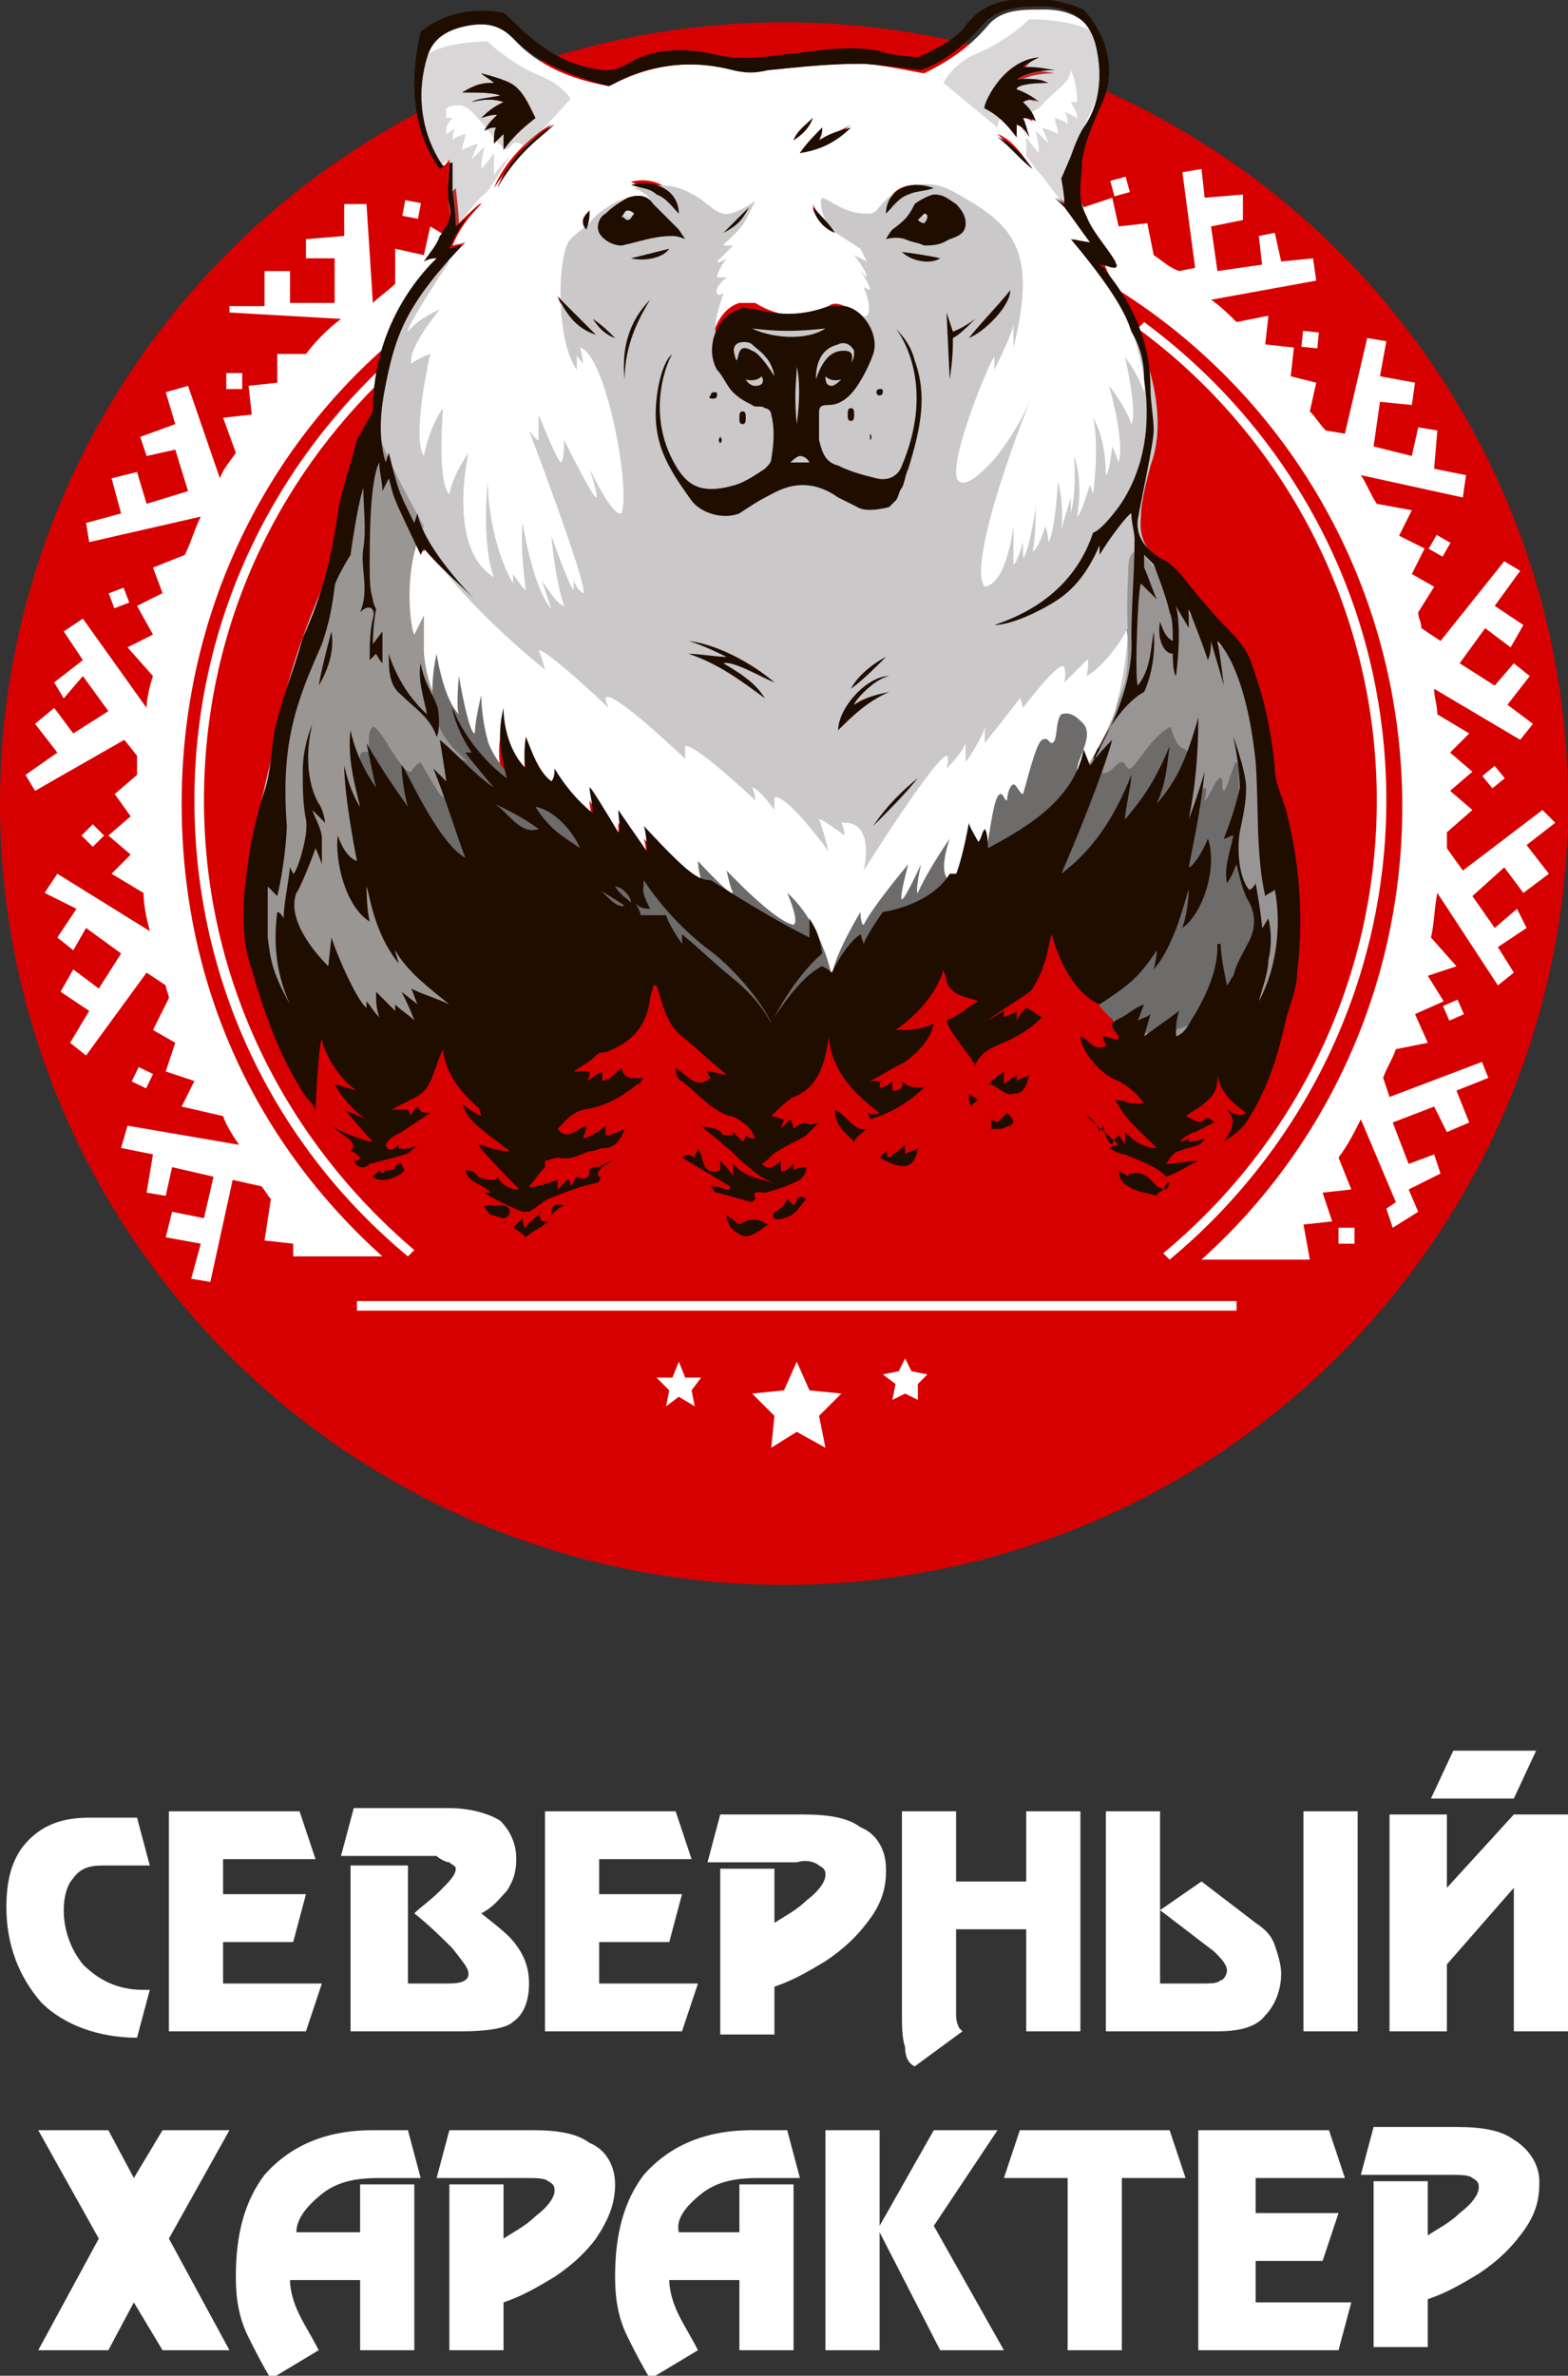 <?xml version="1.0" encoding="utf-8"?> <svg xmlns="http://www.w3.org/2000/svg" xmlns:xlink="http://www.w3.org/1999/xlink" version="1.1" id="Слой_1" x="0px" y="0px" viewBox="0 0 49.2 74.5" style="enable-background:new 0 0 49.2 74.5;" xml:space="preserve"><rect x="0" y="0" width="49.2" height="74.5" fill="#333333" stroke="none"/> <style type="text/css"> .st0{fill:#D70000;} .st1{fill:#FFFFFF;} .st2{fill:#CAC8C8;} .st3{fill:#9A9693;} .st4{fill:#9A9595;} .st5{opacity:0.34;fill:#8E8888;} .st6{fill:#6E6B6B;} .st7{opacity:0.34;fill:#FFFFFF;} .st8{fill:#1F0D00;} .st9{fill:#F2F2F1;} .st10{fill:#9A9592;} .st11{fill:#C9C8C8;} .st12{fill:#1D1D1B;} </style> <g> <g> <ellipse class="st0" cx="24.6" cy="25.2" rx="24.6" ry="24.5"></ellipse> <path class="st1" d="M33.9,6.8c0,0-0.1-0.1-0.1-0.1c0,0,0,0,0,0C33.9,6.7,33.9,6.8,33.9,6.8z"></path> <path class="st1" d="M14,7.4C14,7.4,14,7.4,14,7.4C14,7.6,14,7.7,13.9,7.8c0,0,0,0,0,0.1c0,0,0,0,0,0.1c0,0.1,0,0.1,0,0.2 c0,0,0,0,0,0c-0.1,0.1-0.3,0.3-0.4,0.4c-0.5,0.6-0.9,1.3-1.2,2.1c-4.1,3.5-6.6,8.7-6.6,14.5S8.1,35.9,12,39.4H9.2V39l-0.9-0.1 l0.2-1.3c-0.1-0.1-0.2-0.3-0.3-0.4L7.3,37l-0.7,3.2L6,40.1L6.3,39l-1.1-0.2L5.4,38l1,0.2l0.3-1.3l-1.3-0.3l-0.2,0.9l-0.6-0.1 l0.2-1.2l-1-0.2l0.2-0.7l3.5,0.6c-0.2-0.3-0.4-0.6-0.5-0.9l-1.3-0.3l0.4-0.8l-0.9-0.3l0.3-0.9l-0.7-0.4l0.5-1 c0-0.1-0.1-0.3-0.1-0.4l-0.6-0.4l-1.9,2.6l-0.5-0.4l0.6-1l-0.9-0.6l0.4-0.7L3.1,31l0.7-1.1l-1.1-0.8l-0.4,0.7l-0.5-0.4l0.6-0.9 L1.4,28l0.4-0.6l2.9,1.8l0,0c-0.1-0.4-0.2-0.8-0.2-1.3l0,0.1l-1-0.6l0.6-0.6l-0.7-0.6l0.7-0.6l-0.5-0.7l0.7-0.6c0-0.2,0-0.4,0-0.6 l-0.4-0.5l-2.8,1.6l-0.3-0.5l1-0.7l-0.7-0.9l0.6-0.5l0.6,0.8l1.1-0.7l-0.8-1.1L2,21.9l-0.3-0.5l0.9-0.7L2,19.8l0.6-0.4l2,2.8 c0-0.3,0.1-0.7,0.2-1l-0.8-0.9l0.8-0.4L4.3,19l0.8-0.4l-0.3-0.8l1-0.4c0.2-0.4,0.3-0.8,0.5-1.2l0,0l-3.5,0.8l-0.1-0.6l1.1-0.3 l-0.3-1.1l0.8-0.2l0.3,1l1.3-0.4l-0.4-1.3l-0.9,0.2l-0.2-0.6l1.1-0.4l-0.3-1l0.7-0.2l1,2.9c0.1-0.3,0.3-0.5,0.5-0.8l-0.4-1.1 l0.9-0.1l-0.1-0.9l0.9-0.1v-0.9h0.9l0,0c0.3-0.4,0.7-0.8,1.1-1.1l0,0l-3.5-0.2V9.6h1.1V8.5l0.8,0v1h1.4l0-1.4l-0.9,0V7.5l1.2-0.1 v-1h0.7l0.2,3.1l0,0c0.2-0.2,0.5-0.4,0.7-0.6l0-1.1l0.9,0.2l0.2-0.9L14,7.4L14,7.4z"></path> <rect x="7.1" y="11.7" class="st1" width="0.5" height="0.5"></rect> <rect x="3.5" y="18.5" transform="matrix(0.934 -0.358 0.358 0.934 -6.482 2.582)" class="st1" width="0.5" height="0.5"></rect> <rect x="12.7" y="6.3" transform="matrix(0.185 -0.983 0.983 0.185 4.081 18.087)" class="st1" width="0.5" height="0.5"></rect> <rect x="2.7" y="25.9" transform="matrix(0.707 -0.707 0.707 0.707 -17.662 9.799)" class="st1" width="0.5" height="0.5"></rect> <rect x="4.2" y="33.5" transform="matrix(0.438 -0.899 0.899 0.438 -27.823 23.014)" class="st1" width="0.5" height="0.5"></rect> <rect x="46.6" y="24.1" transform="matrix(0.775 -0.632 0.632 0.775 -4.835 35.107)" class="st1" width="0.5" height="0.5"></rect> <rect x="44.9" y="16.9" transform="matrix(0.497 -0.868 0.868 0.497 7.845 47.782)" class="st1" width="0.5" height="0.5"></rect> <rect x="45.4" y="31.4" transform="matrix(0.916 -0.4 0.4 0.916 -8.87 20.945)" class="st1" width="0.5" height="0.5"></rect> <rect x="42" y="38.5" class="st1" width="0.5" height="0.5"></rect> <rect x="40.8" y="10.4" transform="matrix(0.101 -0.995 0.995 0.101 26.367 50.419)" class="st1" width="0.5" height="0.5"></rect> <path class="st1" d="M47.2,27.2l-1,0.9l0.7,1l0.7-0.6l0.3,0.6L47,29.7l0.5,0.8L47,30.9L45.1,28C45,28.5,45,29,44.9,29.4l0.8,0.9 l-0.9,0.3l0.5,0.8l-0.9,0.4l0.4,0.9l-1,0.2c-0.1,0.3-0.3,0.6-0.4,0.9l0.2,0.6l2.9-1.1l0.2,0.5l-1,0.4l0.4,1l-0.7,0.3L45,34.7 l-1.3,0.5l0.5,1.3l0.8-0.3l0.2,0.6l-1,0.5l0.3,0.7l-0.8,0.5l-0.2-0.6l0.3-0.2l-1.1-2.6c-0.2,0.4-0.4,0.8-0.7,1.2l0.4,1l-0.9,0.1 l0.3,0.9l-0.9,0.1l0.2,1.1h-3.4c3.9-3.5,6.3-8.6,6.3-14.2c0-6.8-3.5-12.8-8.9-16.2c0,0,0,0,0,0c-0.2-0.3-0.4-0.6-0.5-1 c0-0.1,0-0.1-0.1-0.1c0-0.2-0.1-0.3-0.1-0.4c0-0.1-0.1-0.1-0.1-0.1c0,0,0-0.1-0.1-0.1c0,0,0,0,0,0c0-0.1,0-0.1-0.1-0.1 c0,0,0-0.1,0-0.1c0,0,0,0-0.1-0.1c0,0,0,0,0,0c0,0,0,0,0,0c0,0-0.1-0.1-0.1-0.1c0,0,0,0,0,0c0,0,0,0,0,0c0.1,0,0.1-0.1,0.1-0.2 c-0.1-0.2-0.1-0.4-0.1-0.5L34,6.5l0.9-0.3l0.2,0.9L36,7l0.2,1c0.3,0.2,0.5,0.4,0.8,0.5l0.5-0.1l-0.4-3l0.6-0.1l0.1,0.9l1.2-0.1 L39,6.9l-1,0.2l0.2,1.4l1.4-0.2l-0.1-0.9L40,7.3l0.2,0.9l1-0.1l0.1,0.7L38,9.4l0,0c0.3,0.2,0.6,0.5,0.8,0.7l1-0.2l-0.1,0.9 l0.9,0.1l-0.1,0.9l0.8,0.2l-0.2,0.9c0.2,0.2,0.3,0.4,0.5,0.6l0,0l0.6,0.1l0.7-3l0.6,0.1l-0.2,1.1l1.1,0.2l-0.1,0.7l-1-0.1L43.1,14 l1.2,0.3l0.2-0.9l0.6,0.1l-0.1,1.2l1,0.2l-0.1,0.7l-3.2-0.7c0.2,0.3,0.3,0.6,0.5,0.9l1.1,0.2l-0.4,0.8l0.8,0.4l-0.4,0.8l0.7,0.4 l-0.5,0.8l0,0c0,0.2,0.1,0.3,0.1,0.5l0.6,0.4l2-2.5l0.5,0.3L46.9,19l0.9,0.6l-0.4,0.7l-0.8-0.6l-0.8,1.1l1.1,0.7l0.6-0.7l0.5,0.4 l-0.7,0.9l0.8,0.6l-0.4,0.5L45,21.6c0,0.3,0.1,0.5,0.1,0.8l1,0.6l-0.6,0.6l0.7,0.6l-0.7,0.6l0.7,0.6l-0.8,0.7c0,0.2,0,0.3,0,0.5 l0.5,0.7l2.5-1.9l0.4,0.4l-0.9,0.7l0.7,0.9L47.8,28L47.2,27.2L47.2,27.2z"></path> <rect x="34.9" y="5.6" transform="matrix(0.965 -0.262 0.262 0.965 -0.308 9.412)" class="st1" width="0.5" height="0.5"></rect> <path class="st1" d="M6.4,25.1c0-5.3,2.2-10,5.8-13.4L12,11.5c-3.6,3.4-5.9,8.2-5.9,13.6H6.4z M13,39.2c-4-3.4-6.6-8.4-6.6-14.1 H6.1c0,5.8,2.6,10.9,6.7,14.3L13,39.2z"></path> <path class="st1" d="M43.2,25.1c0,5.7-2.6,10.8-6.7,14.2l0.2,0.2c4.1-3.4,6.8-8.6,6.8-14.4H43.2z M35.7,10.3 c4.5,3.3,7.5,8.7,7.5,14.8h0.3c0-6.2-3-11.6-7.6-15L35.7,10.3z"></path> <rect x="11.2" y="40.8" class="st1" width="27.6" height="0.3"></rect> <polygon class="st1" points="25,42.7 25.4,43.6 26.4,43.7 25.7,44.4 25.9,45.4 25,44.9 24.2,45.4 24.3,44.4 23.6,43.7 24.6,43.6 "></polygon> <polygon class="st1" points="28.4,42.6 28.6,43 29.1,43.1 28.8,43.4 28.8,43.9 28.4,43.7 28,43.9 28.1,43.4 27.7,43.1 28.2,43 "></polygon> <polygon class="st1" points="21.3,42.7 21.5,43.2 22,43.2 21.7,43.6 21.8,44.1 21.3,43.8 20.9,44.1 21,43.6 20.6,43.2 21.1,43.2 "></polygon> <path class="st1" d="M25,13.3c0.1-0.7,0.1-1.4,0-1.8C25,11.9,24.9,12.3,25,13.3z"></path> <path class="st1" d="M25.1,14.3c-0.2,0-0.3,0.2-0.3,0.2h0.7C25.4,14.5,25.3,14.3,25.1,14.3z"></path> <path class="st1" d="M26.5,10.9c0.2,0,0.2,0.2,0.2,0.4c0.1-0.2,0.1-0.2,0.1-0.4c-0.1-0.2-0.3-0.3-0.5-0.2 c-0.4,0.1-0.7,0.4-0.7,1.1C25.9,10.9,26.4,10.9,26.5,10.9z"></path> <path class="st1" d="M23.6,10.3c0.5,0.4,1.7,0.4,2.3,0C25.1,10.4,24.5,10.4,23.6,10.3z"></path> <path class="st1" d="M23.4,11.9c0,0,0.1,0.2,0.3,0.2c0.2,0,0.2-0.2,0.2-0.3C23.8,12,23.4,11.9,23.4,11.9z"></path> <path class="st1" d="M23.5,10.7c-0.1-0.1-0.4,0-0.5,0c-0.1,0.1-0.1,0.3,0,0.5c0,0-0.1-0.6,0.5-0.3c0.1,0,0.2,0,0.7,0.8 C24.1,11.1,23.8,10.9,23.5,10.7z"></path> <path class="st1" d="M25.8,11.8c0,0.1,0.1,0.2,0.2,0.3c0.2,0,0.3-0.2,0.3-0.2S26,12,25.8,11.8z"></path> <path class="st1" d="M19.7,6.6c-0.1,0-0.1,0.1-0.2,0.2c0.1,0,0.1,0.1,0.2,0.1c0.1,0,0.1-0.1,0.2-0.2C19.8,6.7,19.7,6.6,19.7,6.6z"></path> <path class="st1" d="M29,6.7c-0.1,0.1-0.2,0.2-0.2,0.2S28.9,7,29,7c0.1-0.1,0.1-0.2,0.1-0.2S29,6.7,29,6.7L29,6.7z"></path> <path class="st1" d="M18.8,27.9c0.2,0.1,0.4,0.6,0.8,0.5C19.3,28.1,18.8,27.8,18.8,27.9z"></path> <path class="st1" d="M16.8,25.3c0.5,0.7,1,1,1.4,1.3C18,26.1,17.3,25.4,16.8,25.3z"></path> <path class="st1" d="M15.5,25.2c0.3,0.2,0.7,1,1.4,0.8C16.4,25.6,15.5,25.2,15.5,25.2z"></path> <path class="st1" d="M19.3,27.8c0.2,0.3,0.4,0.4,0.5,0.5C19.7,28.1,19.5,27.9,19.3,27.8z"></path> <path class="st1" d="M22.4,30c-1.4-1-2.2-2.4-2.2-2.3c0,0.4-0.1,0.3,0.2,0.9c-0.3,0-0.4-0.2-0.5-0.2c0.1,0.1,0.1,0.3,0.2,0.4 c0.2,0,0.5,0,0.8,0c0.1,0.2,0.3,0.5,0.5,0.9c0-0.1,0-0.3,0-0.3c0.5,0.4,1,0.9,1.5,1.3c0.5,0.4,1,0.9,1.3,1.5 C24.2,32,23.6,30.9,22.4,30L22.4,30z"></path> <path class="st1" d="M32.8,2.6c-0.7,0-1,0.1-1,0.2c0.3,0.1,0.6,0.3,0.7,0.4c-0.2-0.1-0.3-0.1-0.5,0c0.2,0.2,0.3,0.3,0.4,0.6 c-0.2-0.1-0.2-0.1-0.4-0.1c0.1,0.2,0.1,0.3,0.2,0.6C32.1,4,32.1,4,31.9,3.9c0,0.1,0,0.3,0,0.4c-0.1-0.1-0.4-0.6-1-0.9 c-0.1,0,0.5-1.5,1.7-1.6c-0.3,0.1-0.4,0.3-0.5,0.4c0.4,0,0.4,0,1,0.1c-0.9,0-1.2,0.3-1.2,0.3C32.4,2.4,32.8,2.5,32.8,2.6z M31.3,4.2c0.5,0.2,0.8,0.7,1.1,1.1C32,4.9,31.7,4.6,31.3,4.2z M30.4,10.6c0.4-0.5,0.9-1,1.3-1.5C31.7,9.6,30.9,10.4,30.4,10.6z M29.9,10.6c0,0.3,0,0.6-0.1,1.3c0,0,0,0.1,0,0.1c0,0,0,0,0-0.1c0-0.3-0.1-2-0.1-2.1c0,0,0,0,0,0c0,0,0,0,0,0c0,0,0.1,0.3,0.2,0.6 c0.1,0,0.3-0.1,0.7-0.4C30.3,10.3,30.1,10.5,29.9,10.6L29.9,10.6z M29,7.7c-0.2-0.1-0.4-0.1-0.6-0.2c-0.3-0.1-0.6,0-0.6,0 s0.1-0.2,0.2-0.3c0.4-0.3,0.5-0.4,0.7-0.8c0.1-0.1,0.5-0.3,0.6-0.3c0.3,0,0.4,0.1,0.7,0.3c0.2,0.2,0.3,0.4,0.3,0.6 c0,0.3-0.2,0.4-0.5,0.5C29.6,7.6,29.4,7.7,29,7.7z M28.3,7.9c0,0,0.8,0.1,1.2,0.2C29.1,8.3,28.6,8.2,28.3,7.9z M26.8,13 c0,0.1,0,0.2-0.1,0.2c-0.1,0-0.1-0.1-0.1-0.2s0-0.2,0.1-0.2C26.7,12.8,26.8,12.9,26.8,13z M27.4,13.8c0,0-0.1,0-0.1,0 c0,0,0-0.1,0-0.1c0,0,0.1,0,0.1,0C27.4,13.7,27.4,13.7,27.4,13.8z M23.1,13.1c0-0.1,0-0.2,0.1-0.2c0.1,0,0.1,0.1,0.1,0.2 c0,0.1,0,0.2-0.1,0.2C23.2,13.3,23.1,13.2,23.1,13.1z M22.5,13.8c0,0,0.1,0,0.1,0c0,0,0,0.1,0,0.1c0,0-0.1,0-0.1,0 C22.5,13.9,22.5,13.8,22.5,13.8z M28.5,14.5c-0.1,0.2-0.1,0.4-0.2,0.6c0,0.1-0.1,0.3-0.2,0.4c0,0.1-0.2,0.2-0.2,0.2s-0.7,0.2-1,0 c-0.2-0.1-0.4-0.2-0.6-0.3c-0.7-0.5-1.4-0.5-2.1-0.1c-0.3,0.2-0.6,0.4-1,0.6c-0.5,0.3-1.2,0.1-1.5-0.4c-0.5-0.7-1-1.4-1.1-2.3 c-0.1-0.7,0.1-2,0.5-2.3c-0.1,0.1-0.9,1.8,0.1,3.5c0.4,0.8,0.9,1,1.9,0.6c0.3-0.1,0.6-0.3,0.9-0.5c0.1-0.1,0.1-0.2,0.2-0.3 c0.1-0.6,0.1-0.9,0-1.4c0-0.1-0.1-0.1-0.2-0.2c-0.1,0-0.3,0-0.4-0.1c-0.2-0.1-0.4-0.2-0.6-0.4c-0.2-0.2-0.3-0.5-0.5-0.7 c-0.4-0.6,0-1.7,0.7-1.9c0.2,0,0.4,0,0.5,0C24.5,10,25.3,10,26,9.6c0.1-0.1,0.3-0.1,0.5,0c0.6,0.1,1.1,0.9,0.9,1.5 c-0.1,0.4-0.3,0.7-0.5,1c-0.2,0.3-0.5,0.6-0.9,0.6c-0.3,0-0.3,0.1-0.3,0.3c0,0.3,0,0.5,0,0.8c0,0.4,0.2,0.6,0.6,0.8 c0.4,0.1,0.8,0.3,1.2,0.4c0.4,0.1,0.6-0.1,0.8-0.4c1.1-2.6-0.1-4.2-0.2-4.3c0.3,0.3,0.5,0.6,0.6,1C29.1,12.4,28.9,13.4,28.5,14.5 L28.5,14.5z M27.5,25.9c0.3-0.7,0.8-1.1,1.4-1.5C28.4,24.9,27.9,25.4,27.5,25.9z M26.6,21.6c0.2-0.4,0.7-0.8,1.1-1 C27.4,20.9,27,21.3,26.6,21.6z M26.3,22.8c0-0.6,0.9-1.5,1.7-1.6c-0.5,0.1-1.1,0.8-1.1,0.9c0.3-0.2,0.6-0.3,1.1-0.4 C27.2,21.9,26.6,22.4,26.3,22.8z M23.9,21.9c-0.8-0.6-1.5-1.1-2.4-1.4c0.3,0,0.9,0.1,1.2,0.1c0,0-0.8-0.4-1.2-0.5 c0.9,0.1,2,0.7,2.7,1.3c-0.3-0.1-1.3-0.7-1.6-0.6C23.1,21.1,23.6,21.4,23.9,21.9z M19.7,8.1C20.2,8,20.6,7.9,21,7.8 C20.8,8.1,20.2,8.2,19.7,8.1z M19.6,11.9c-0.1-0.9,0.1-1.8,0.8-2.5C19.9,10.1,19.6,11,19.6,11.9z M18.8,7.3 c-0.1-0.2,0-0.5,0.2-0.6c0.2-0.2,0.5-0.4,0.7-0.5c0.3-0.1,0.6-0.1,0.8,0.2c0.3,0.3,0.5,0.5,0.8,0.8c0,0,0.2,0.3,0.2,0.3 s-0.2-0.1-0.3,0c-0.6,0-1.1,0.2-1.6,0.3C19.3,7.7,18.9,7.5,18.8,7.3L18.8,7.3z M18.6,9.9c0.3,0.2,0.5,0.4,0.7,0.6 C19,10.5,18.8,10.3,18.6,9.9z M17.5,9.3c0.4,0.4,0.8,0.8,1.2,1.2C18.1,10.3,17.7,9.9,17.5,9.3z M15.5,5.9c0.3-0.8,1.1-1.6,1.8-2 C17,4.3,16.3,4.7,15.5,5.9z M15.1,3.7c0.3-0.3,0.5-0.4,0.7-0.5c-0.3-0.1-0.6-0.1-1,0C15,3.1,15.1,3.1,15.7,3 c-0.2-0.1-0.7-0.1-1.2-0.1c0.5-0.3,0.7-0.3,1-0.3c-0.1-0.1-0.3-0.2-0.4-0.3c0.4,0.1,0.7,0.2,0.9,0.3c0.4,0.2,0.6,0.7,0.8,1.1 c-0.5,0.4-0.7,0.6-1,1c0-0.2,0-0.4,0-0.5c-0.1,0.1-0.2,0.2-0.3,0.3c0-0.2,0-0.5,0.1-0.5c-0.2,0-0.2,0-0.4,0.1 c0.1-0.2,0.2-0.3,0.4-0.5C15.5,3.6,15.4,3.6,15.1,3.7L15.1,3.7z M18.5,6.6c0,0.2-0.1,0.3-0.1,0.6C18.2,6.9,18.3,6.8,18.5,6.6z M21.3,6.6c-0.2-0.2-0.4-0.4-0.7-0.6c-0.3-0.1-0.6-0.2-0.8-0.3C20.6,5.5,21.3,6,21.3,6.6L21.3,6.6z M22.3,12.3 c0.1,0,0.1,0.1,0.1,0.1c0,0.1,0,0.1-0.1,0.1c-0.1,0-0.1-0.1-0.1-0.1C22.2,12.3,22.3,12.3,22.3,12.3z M23.4,6.5 c-0.1,0.4-0.4,0.6-0.8,0.8C22.9,7,23.2,6.8,23.4,6.5z M25.5,3.7c-0.1,0.3-0.3,0.5-0.6,0.7C25.1,4.1,25.3,3.9,25.5,3.7z M26.2,7.3 c-0.3-0.2-0.6-0.4-0.7-0.9C25.7,6.8,26,7,26.2,7.3z M26.7,3.9c-0.5,0.4-1,0.8-1.6,0.9c0.2-0.3,0.5-0.6,0.7-0.8 c0,0.1,0,0.2-0.1,0.4C26.1,4.2,26.4,4.1,26.7,3.9L26.7,3.9z M27.6,12.1c0.1,0,0.1,0.1,0.1,0.1c0,0.1,0,0.1-0.1,0.1 c-0.1,0-0.1-0.1-0.1-0.1C27.5,12.2,27.5,12.1,27.6,12.1z M29.3,5.9C29,5.9,28.7,6,28.5,6.1S28,6.5,27.8,6.7 C27.8,6,28.4,5.6,29.3,5.9L29.3,5.9z M13.7,23.1c-0.2-0.6-0.7-0.9-1.1-1.3c-0.4-0.3-0.4-0.8-0.4-1.3c0,0,0.4,1,1.2,1.9 c-0.1-0.5-0.3-1.1-0.2-1.6c0.1,0.6,0.4,1,0.5,1.3C13.8,22.3,13.8,23,13.7,23.1L13.7,23.1z M9.9,21.5c0.1-0.6,0.4-1.7,0.4-1.7 C10.5,20.4,10.2,20.9,9.9,21.5z M34.4,16.7c0,0,0.1,0,0.8-0.8c0.4-0.7,1.1-1.9,0.8-4c0-0.5-0.2-1.1-0.4-1.5 c-0.2-0.3-0.3-1-1.9-2.9c0,0,0.6,0.2,0.6,0.1c-0.3-0.4-0.5-0.7-0.8-1.1c-0.1-0.1-0.2-0.2-0.3-0.3l0.3,0.2c0-0.3-0.1-0.8-0.1-0.8 l0.3-0.7c0,0,0.2-0.7,0.4-0.9c0.5-0.7,0.6-1.5,0.4-2.4c-0.3-1.4-1.6-1.3-1.9-1.3c-0.5,0-1.2,0-1.6,0.5c-0.6,0.7-1.2,1.1-2,1.5 C28.9,2.3,27.6,2,27,2c-1,0-1.9,0.1-2.9,0.2c-0.4,0-0.7,0.1-1.1,0c-2.2-0.6-3.8,0.5-3.9,0.5c-1.1-0.2-2.2-0.6-3-1.5 c-0.4-0.4-0.8-0.5-1.4-0.4c-0.6,0.1-1.1,0.3-1.3,1c-0.6,2,0.5,3.4,0.5,3.4c0.1,0,0.1-0.1,0.2-0.2v1.1c0.1-0.1,0.2-0.2,0.2-0.2 s0.1,0.8,0.1,1.1c0.2-0.2,0.7-0.7,0.7-0.6c-0.4,0.4-0.7,0.8-0.9,1.3c0.4-0.1,0.1,0,0.4-0.1c-1.6,1.6-1.9,2.5-2.3,3.9 c-0.2,0.9-0.4,1.9-0.1,2.9l0.1-0.3c0.3,1.3,0.3,1.3,0.8,2.2l0.1-0.3c0.2,1.1,1.8,2.7,1.8,2.7c-0.5-0.5-1.1-1.1-1.6-1.6l-0.1,0.2 c-1-2.1-0.8-1.7-1-2.4L12,15.3c-0.1-0.3-0.1-0.6-0.1-0.9c-0.4,0.6-0.3,2.4-0.3,3.3c0,0.3,0,0.8,0.1,1c0,0.1,0.1,0.3,0.1,0.3 s-0.1,0.5-0.1,1.1l0.3-0.4l0,1c-0.1-0.1-0.2-0.3-0.2-0.3l-0.2,0.2c-0.1-0.5,0-0.9,0.1-1.3c0.1-0.3-0.1-0.4-0.4-0.2 c0.3-0.6,0-1.3,0.1-2c0.1-0.6,0-1.3,0-1.9c-0.1,0.6-0.4,2.1-0.4,2.1s-0.5,0.8-0.5,1c-0.1,0.8-0.2,1.2-0.4,1.8 C9.3,22,8.8,23.4,9,25.9c0,0.3-0.1,1.3-0.3,2.2l-0.3-0.3c0,0.5,0,1.1,0,1.6c0,0.6,0.1,0.9,0.7,2.1c-0.5-1.1-0.6-2.2-0.4-2.9 c0,0,0.1,0.2,0.2,0.2c0.1-0.4,0.2-0.8,0.2-1.2c0.1,0.2,0.1,0.2,0.1,0.2c0.1,0,0.5-1.2,0.4-1.7c-0.2-0.5-0.1-1-0.1-1.5 c0-0.5,0.1-1,0.3-1.5c-0.2,0.9-0.3,1.8,0.2,2.5c0.1,0.1,0.2,0.4,0.2,0.6c-0.1-0.1,0,0-0.4-0.4c0,0.3,0.2,0.6,0.3,0.9 c0,0.3,0,0.5,0,0.8c0,0-0.1-0.3-0.2-0.5c-0.1,0.3-0.5,1.3-0.6,1.4c-0.3,0.8,0.5,1.9,1,2.3l0.1-0.9c0.3,0.9,0.9,2.1,1.1,2.2 c0-0.2,0,0,0-0.2c0.1,0.1,0.3,0.4,0.4,0.5c0-0.3,0-0.5-0.1-0.8c0.2,0.2,0.4,0.4,0.6,0.6v-0.2c0.2,0.1,0.4,0.3,0.6,0.5 c-0.2-0.3-0.3-0.7-0.4-0.9c0.5,0.4,0.4,0.3,0.5,0.4c-0.2-0.5-0.1-0.3-0.2-0.5c0.4,0.2,0.8,0.3,1.2,0.5c-0.6-0.6-1.3-1-1.7-1.7 c0,0.1,0.1,0.3,0.1,0.4c-0.8-1-1-2.3-1-2.4c0,0,0,0.7,0.1,1.1c-0.8-0.6-1.1-2.1-1-2.7c0.1,0.3,0.4,0.6,0.6,0.8c0,0-0.4-2-0.4-3 c0.2,0.9,0.5,1.4,0.5,1.3c-0.2-0.8-0.3-1.6-0.3-2.4c0.2,1,0.8,1.8,0.8,1.8c-0.1-0.5-0.2-1-0.3-1.4c0.5,1,1.2,2,1.3,2 c0-0.3-0.1-1-0.2-1.3c0,0,1,2.3,2,2.9c-0.3-0.9-0.7-1.8-1-2.8c0.2,0.2,0.3,0.3,0.4,0.4c0,0-0.2-1.2-0.2-1.3c0.5,0.5,1,1.1,1.7,1.5 c0,0-0.6-0.8-0.9-1.1c0.1,0,0.1,0,0.2,0c-0.4-0.6-0.6-1.2-0.6-1.4c0.3,0.8,0.9,1.7,1.7,2.2c-0.3-0.8-0.3-1.4-0.1-2.2 c0.1,0.6,0.3,1.4,0.7,1.9c-0.1-0.4,0-1,0-1c0.1,0.5,0.3,1.1,0.8,1.4c0-0.2,0-0.3,0.1-0.4c0.4,0.5,0.7,1.1,1.2,1.4 c0-0.3-0.1-0.5-0.1-0.8c0,0,0.6,1,0.9,1.4c0,0,0-0.5,0-0.7c0,0,0.9,1.3,0.9,1.3c0,0,0-0.5-0.1-0.8c1.4,1.5,1.7,1.7,2.1,1.7 c1.9,1.2,2.7,1.6,3.1,1.8V29c0.1,0.2,0.3,0.4,0.4,1.1c-0.6,0.4-1.2,1.3-1.5,2c1-1.4,1.5-1.6,1.5-1.6s0.2,0.1,0.3,0.2 c0.5-1,0.9-1.2,0.9-1.2s0.1,0.3,0.1,0.3c0.1-0.4,0.6-1,0.6-1s1.5-0.2,2.1-1.2c0.1,0,0.2,0,0.2,0c0.1-0.2,0.3-1,0.4-1.6 c0,0.1,0.3,0.5,0.3,0.6c0.1-0.1,0.1-0.3,0.2-0.4c0,0,0.1,0.6,0.1,0.6c0.9-0.5,2.6-1.5,3-3.1l0.1,0.5c0.1-0.1,0.2-0.3,0.3-0.5 c0.1-0.1,1.1-1.8,1-3.5c-0.1-1,0-2.1,0.1-3.1c0-0.3-0.1-0.6-0.1-0.8c0,0-0.7,0.9-1,1.3c0-0.1,0-0.2,0-0.3 c-0.3,0.7-0.7,1.2-1.3,1.7c-0.6,0.4-1.5,0.9-1.9,0.9C33.1,19,33.9,17.9,34.4,16.7L34.4,16.7z"></path> <path class="st2" d="M32.2,12.3C32.2,12.3,32.2,12.2,32.2,12.3C32.2,12.2,32.2,12.3,32.2,12.3z"></path> <path class="st2" d="M26.3,30.9c-6.4,1.1-10.8-4.7-11.4-5.4c-1.9-2.5-3.5-8.5-1.6-8.6c0.9,1.8,3.8,4.1,3.8,4.1s-0.1-0.4-0.2-0.6 c0.2-0.1,2.2,1.8,2.2,1.8s-0.1-0.2-0.1-0.3c0.1-0.4,2.5,1.9,2.5,1.9s0-0.2,0-0.4c0.3-0.1,2.2,1.7,2.2,1.7s0-0.2-0.1-0.4 c0.2,0,0.7,0.7,0.7,0.7s0-0.2,0-0.4c0.4-0.1,1.7,1.7,1.7,1.7s-0.2-0.8-0.3-1c0-0.1,0.8,0.5,0.8,0.5s0-0.2-0.1-0.4 c1.1-0.1,0.7,1.5,0.7,1.5s2.2-3.5,2.6-3.6c0.1,0,0,0.4,0,0.4s0.5-0.5,0.6-0.8c0-0.1,0,0.6,0,0.6s0.5-0.7,0.6-1.1 c0-0.1,0,0.5,0,0.5s0.8-1,1.1-1.4c0-0.1,0.1,0.3,0.1,0.3s0.9-1.2,1.2-1.3c0.2-0.1,0.1,0.5,0.1,0.5s0.4-0.4,0.7-0.7 c0.1-0.1,0,0.5,0,0.5s0.6-0.3,1.3-1.5C35.1,25.3,31.1,30,26.3,30.9L26.3,30.9z M40.3,26.6c-0.4-3.1-0.6-4.7-1-5.4 c-1.2-2.1-2.8-3.5-2.8-3.5c-0.3-0.3-0.8-0.6-0.7-1.5c0-0.5,0.2-1.2,0.3-1.6c0.8-2.1-0.8-4.9-0.8-4.9s0.7,1.9,0.6,2.6 c-0.2-0.6-0.6-1.1-0.6-1.1s0.4,1.7,0.2,2.1c-0.2-0.6-0.7-1.2-0.7-1.2s0.5,1.7,0.3,2.4c-0.1-0.3-0.2-0.5-0.2-0.5s-0.1,0.9-0.2,0.9 c0-1.2-0.4-1.8-0.4-1.8s0.2,0.7,0,2.4c0,0-0.1-0.3-0.1-0.3s-0.3,1-0.4,1c0.2-1.2-0.1-1.9-0.1-1.9s0.1,1-0.1,1.8c0,0,0-0.5,0-0.5 s-0.3,1-0.3,1c0.1-0.8-0.1-1.5-0.1-1.5s-0.1,1.6-0.3,1.9c0-0.2-0.1-0.5-0.1-0.5s-0.2,0.7-0.4,0.8c0.1-0.4,0.1-1.4,0.1-1.4 s-0.2,1.4-0.4,1.6c0-0.1,0-0.5,0-0.5s-0.2,0.7-0.3,0.7c0-0.4,0-1.2,0-1.2s-0.2,1.8-0.9,1.9c-0.6-0.7,1.3-5.6,1.5-6 c-0.1,0.2-0.4,1-1.2,2c-0.2,0.2-0.8,0.9-1.1,0.7c-0.5-0.3,1-3.9,1.1-3.9c0,0,0,0.4,0,0.4s0.5-1,0.6-1.4c0,0.2,0,0.1,0,0.7 c0.8-3.2-0.1-3.9-1.9-4.9c-0.2-0.1-0.6-0.3-1.1-0.2c-0.6,0.1-0.9,0.3-1.3,0.8c-0.1,0.1-0.2,0.1-0.3,0.1c-0.7,0-1.1-0.4-1.4-0.5 c-0.1,0.1,0,0.5,0.1,0.7c0.2,0.4,0.5,0.5,1.1,0.9c0.1,0.2,0.2,0.4,0.2,0.4L26.8,8c0,0,0.4,0.5,0.4,0.7c0,0-0.2-0.2-0.2-0.2 s0.3,0.4,0.3,0.6c0,0-0.2-0.1-0.2-0.1s0.3,0.7,0.1,0.9c-0.1,0.1-0.4-0.1-0.9-0.1c-0.4,0-0.5,0.1-0.9,0.2c-0.9,0.2-1.3-0.4-2-0.2 c-0.5,0.2-0.8,0.7-0.9,0.7c-0.2-0.2,0.2-1.3,0.2-1.3s-0.2,0.1-0.2,0c-0.1-0.2,0.3-0.5,0.3-0.5s-0.2,0-0.3,0c0-0.2,0.3-0.6,0.3-0.6 s-0.3,0.2-0.3,0.1C22.5,8.2,23,7.7,23,7.7s-0.2,0-0.3,0c0-0.1,0.4-0.3,0.7-0.8c0.1-0.2,0.3-0.6,0.3-0.6s-0.4,0.3-0.8,0.4 c-0.5,0.1-0.7-0.5-1.6-0.8c-0.6-0.2-1.4,0-1.4,0s0.5,0.2,0.5,0.4c0,0-0.3-0.3-1,0c-0.4,0.2-0.8,0.5-0.9,0.7c0,0-0.4,0.3-0.6,0.5 c-0.4,0.4-0.5,3.1,0.2,4.1c0,0,0-0.5,0-0.5c0,0.1,0.2,0.3,0.2,0.3s-0.1-0.6-0.1-0.5c0.8,0.2,1.6,4.4,1.3,5.2c-0.3,0.1-1-1.4-1-1.4 s0.3,0.9,0.2,0.9c-0.1,0-1-1.8-1-1.8s0,0.7-0.1,0.7c-0.1,0-0.7-1.5-0.7-1.5s0,0.5,0,0.8c0,0.1-0.3-0.3-0.3-0.3s1.9,5,1.7,5.1 c-0.2-0.1-0.3-0.4-0.3-0.4s0,0.3,0,0.3c-0.1,0-0.7-1.7-0.7-1.7s0.1,1.3,0.4,2.2c-0.2,0-0.7-0.8-0.7-0.8s0.3,0.9,0.3,0.9 c-0.6-0.7-0.9-2.7-0.9-2.7s-0.1,0.6,0.1,2.1c0,0.1-0.4-0.5-0.4-0.5s0,0.3,0,0.3c-0.8-1.4-0.8-3.2-0.8-3.2s-0.2,2,0.2,3 c-1.5-0.9-0.8-3.9-0.8-3.9s-0.5,0.7-0.6,1.3c-0.4-0.4-0.2-2.7-0.2-2.7s-0.4,0.5-0.6,1.5c-0.4-0.6,0.2-3.2,0.2-3.2 s-0.3,0.1-0.6,0.3c-0.1-0.5,0.9-1.7,0.9-1.7s-0.7,0.3-1,0.7c-0.1-0.1,1.3-2.2,1.3-2.2s-0.6,0.1-0.9,0.5c-1.1,1.3-1.2,3.4-1.4,5 c-0.3,0.5-0.5,0.8-0.8,1.6c-0.3,0.9-0.2,1.6-0.3,1.8c-0.5,1.1-1.4,3.1-1.8,4.9c-0.6,3.2-1.5,4.8-0.7,8.2c0.1,0.2,1.3,2.1,3,2.2 c0.8,0.1,1.7,0.1,2.2-0.1c0.7-0.3,1.2-1,1.5-1.2c1.4-0.8,3.2-1.4,5-1.1c1,0.2,1.7,0.7,2.8,1.4c1.4,1,1.5,1.5,2.1,1.6 c0.8-0.6,1.5-1.6,3.7-3.1c0.4-0.3,2.9-2,4.5-1.2c0.9,1.9,0.9,2.1,1.9,2.7c0.5,0.4,1.2,1.2,2.3,1.2c1.2,0,2.3-0.8,2.8-1.7 C40.6,30.7,40.7,30,40.3,26.6L40.3,26.6z"></path> <path class="st3" d="M13.3,16.5c-0.7,1.4-0.4,3.3-0.3,3.4c0.2-0.4,0.3-0.6,0.3-0.6s0,0.5,0,1.1c0,0,0,0.7,0.4,1.6 c0.7,1.9,2.2,2.8,3.8,4.6c-0.1,1.4-3.3,1.7-3.3,3.3c0,0.6,0.5,1,0.3,1.7c-0.2,0.6-0.7,1-0.9,1.1c-1.4,0.8-4.5,0.2-5.1-2.2 c-0.5-1-0.4-2.2-0.1-4.4c0.2-1.4,0.3-2.4,0.5-3c0.7-2.2,0.8-2.1,1.1-3.5c0.8-2,1-3.2,1.3-4.7c0.2-0.3,0.6-1.3,0.6-1.3 S11.9,14,13.3,16.5L13.3,16.5z"></path> <path class="st4" d="M39.7,31.8c0.5-0.7,0.6-1.4,0.7-2.2c0.1-1.2-0.1-2.2-0.3-3c-0.2-0.7-0.3-1-0.5-2c-0.1-0.6-0.1-0.6-0.2-1.3 c-0.3-2.1-0.6-2.5-0.7-2.7c-0.3-0.4-0.4-0.2-1-0.9c-0.5-0.5-0.6-0.9-1.3-1.7c-0.5-0.6-0.7-0.8-0.8-0.7c-0.2,0.1-0.2,0.4-0.2,0.7 c-0.1,1.7,0.1,2.4-0.1,3.4c-0.1,0.3-0.2,0.5-0.3,0.9c-1.2,3-3.1,3.9-2.8,5.2c0.1,0.5,0.5,0.4,1.3,1.4c1.6,1.9,1,3.3,2.1,4 C36.8,33.6,38.8,33,39.7,31.8L39.7,31.8z"></path> <path class="st5" d="M17.9,3.1c0,0-0.2-0.4-0.9-0.7c-1-0.4-1.7-1.1-1.7-1.1s-1.5,0-2,0.5c-0.8,1.7,0.5,3.4,0.5,3.4l0.3-0.2 c0,0-0.2,1.9,0.2,2.1c0.3-0.3,0.6-0.8,1-1.1c0.4-0.6,0.7-1.1,0.7-1.1s-0.4,0.4-0.5,0.6V4.8c0,0-0.2,0.3-0.4,0.5 c0-0.2,0-0.2,0.1-0.7c-0.2,0.2-0.3,0.3-0.4,0.4C14.9,4.7,15,4.5,15,4.5s-0.3,0.1-0.5,0.2c0-0.2,0.1-0.3,0.1-0.5 c-0.3,0.1-0.3,0.1-0.4,0.2c0-0.3,0.1-0.4,0.1-0.4S14.2,4.1,14,4.2C14,4,14,3.9,14.2,3.7c-0.1,0-0.2,0-0.2,0s0-0.3,0-0.3 c0.1-0.1,0.4-0.1,0.4-0.1c0.3,0,0.6,0.4,1,0.9c0.2,0.3,0.5,0.5,0.5,0.5s0.1-0.1,0.2-0.2c0.2-0.1,0.3,0.1,0.4,0.1 C17.1,4,17.9,3.1,17.9,3.1L17.9,3.1z"></path> <path class="st5" d="M29.6,2.6c0,0,0.3-0.6,1-0.9c1-0.4,1.7-1.1,1.7-1.1s1.6,0,2.1,0.5c0.6,1.7-0.5,2.7-0.6,3.5 c-0.1,0,0,1.6-0.4,1.8c-0.3-0.3-0.6-0.8-0.9-1.1c-0.4-0.6-0.9-1-0.9-1s0.4,0.3,0.6,0.6c0-0.2,0-0.6,0-0.6s0.2,0.3,0.4,0.5 c0-0.2,0-0.2-0.1-0.7c0.2,0.2,0.3,0.3,0.4,0.4c-0.1-0.3-0.2-0.5-0.2-0.5s0.3,0.1,0.5,0.2c0-0.2-0.1-0.3-0.1-0.5 c0.3,0.1,0.3,0.1,0.4,0.2c0-0.3-0.1-0.4-0.1-0.4s0.2,0.1,0.4,0.2c0-0.2-0.1-0.3-0.2-0.5c0.1,0,0.2,0,0.2,0s0-0.6-0.2-1 c0,0.4-0.6,0.7-1,1.2C32.3,3.5,31.9,4,31.9,4s-0.2-0.2-0.3-0.3c-0.2-0.1-0.3,0.1-0.3,0.3C30.7,3.5,29.6,2.6,29.6,2.6L29.6,2.6z"></path> <path class="st6" d="M12.2,26.4c-0.8-1.8-1-2.3-0.9-2.7c0-0.2,0.3-0.1,0.3-0.1s-0.1-0.7,0.1-0.8c0.2-0.1,0.9,1.5,1.2,1.4 c0.1-0.2,0.3-0.3,0.3-0.3s0.6,1.1,0.7,1.1c0.7,0,0-1.2,0.2-1.4c0.2,0.2,0.7,0.3,0.6,0.3c-0.1-0.1-0.7-0.5-1-1.3 c-0.3-0.9,0-2.1,0-2.1s0.2,1.4,0.7,1.9c-0.1-0.2,0-1.2,0-1.2s0.3,1.8,0.5,1.8c0-0.4,0.2-1.2,0.2-1.2s0,0.7,0.2,1.4 c0,0.1,0.3,0.8,0.9,1.3c0.5,0.4,0.8,0.4,1.3,0.7c0.9,0.4,1.1,0.9,2,1.7c1.3,1.1,2.9,1.9,3,1.7c-0.6-0.8-0.6-1.6-0.6-1.6 s1,1.1,1.1,1c-0.1-0.2-0.2-0.7-0.2-0.7s1.5,1.6,2.1,1.7c0.2-0.1-0.2-1-0.2-1c0.7,0.6,1.2,1.7,1.4,2.6c0.1-0.7,0.9-2,0.9-2 s0,0.4,0.1,0.4c0.3-0.6,1.4-1.9,1.4-1.9s-0.3,1.1-0.2,1.1c0.1,0,0.6-1.1,0.6-1.1s-0.2,0.9-0.1,0.9c0.3-0.7,1-1.7,1-1.7 s-0.4,1.1,0,1.3c0.2,0.1,0.8-0.2,1.1-0.6c0.2-1.2,0.3-2.1,0.5-2.1c0.1,0,0.1,0.2,0.2,0.2c0-0.2,0.1-0.5,0.2-0.5 c0.1,0,0.2,0.3,0.3,0.3c0.1-0.3,0.4-1.6,0.6-1.7c0.2-0.1,0.2,0.1,0.3,0.1c0.2,0,0.1-0.7,0.3-0.9c0.3-0.1,0.5,0.1,0.7,0.3 c0.4,0.5-0.5,1.4-0.1,1.7c0.2,0.2,0.4,0,0.6-0.2c0.3,0.2,0.5-0.3,0.7-0.3c0.1,0,0.1,0.1,0.2,0.2c0.2,0.1,0.6-0.9,1.3-1.3 c0.1,0,0.1,0.6,0.5,0.7c0.5,0.6-0.3,2.3-0.2,2.3c0.2,0.5,0.6-1,0.8-1.1c0.1,0,0,0.4,0,0.4c0.1,0,0.4-0.8,0.5-0.7 c0.1,0,0,0.3,0.1,0.4c0.1,0,0.3-0.9,0.4-0.9c0.1,0,0.1,0.8,0,1.5c-0.1,0.7-0.1,0.8-0.1,1.1c0,0.5,0.2,0.7,0.4,1.3 c0.1,0.2,0.3,0.9,0.3,1.5c0,1-0.7,2.1-1.8,2.7c-0.2,0.1-1.3,0.7-2.3,0.2c-1.6-0.7-1.6-3.6-2.4-3.6c-0.5,0-0.5,0.9-1.4,1.3 c-0.8,0.3-1.3-0.3-2.2-0.2c-1.7,0.1-1.9,2-3.9,2.5c-1.6,0.4-3-0.5-3.2-0.6c-1.4-0.9-1.2-1.9-2.4-2.4c-1.2-0.5-1.7,0.4-3.3,0.3 C14.5,29.5,13.1,28.5,12.2,26.4L12.2,26.4z"></path> <path class="st7" d="M29,6.8c0.1,0,0.2-0.1,0.2-0.2c0-0.1-0.1-0.2-0.2-0.2c-0.1,0-0.2,0.1-0.2,0.2C28.8,6.7,28.9,6.8,29,6.8z"></path> <path class="st7" d="M19.7,6.8c0.2,0,0.3-0.1,0.3-0.3s-0.1-0.3-0.3-0.3s-0.3,0.1-0.3,0.3S19.6,6.8,19.7,6.8z"></path> <path class="st7" d="M23.3,15.8c0.4,0.3,1.1-0.8,2-0.8c0.5,0.1,1.5,0.8,1.6,0.6c0.1-0.1-0.5-0.7-1.1-1c-0.7-0.3-1.7-0.1-2.2,0.6 C23.4,15.4,23.2,15.7,23.3,15.8z"></path> <path class="st8" d="M16.3,37.2C16.3,37.2,16.3,37.2,16.3,37.2L16.3,37.2z"></path> <path class="st8" d="M33.2,18.8c0.6-0.4,1-1,1.3-1.7c0,0.1,0,0.2,0,0.3c0.3-0.5,0.9-1.3,1-1.3c0,0.3,0.1,0.6,0.1,0.8 c0,1-0.1,2.1-0.1,3.1c0.1,1.7-1,3.4-1,3.5c-0.1,0.2-0.2,0.4-0.3,0.5L34,23.5c-0.3,1.7-2.1,2.6-3,3.1c0,0,0-0.5-0.1-0.6 c-0.1,0.1-0.1,0.3-0.2,0.4c0,0-0.3-0.5-0.3-0.6c-0.1,0.6-0.3,1.4-0.4,1.6c0,0-0.1,0-0.2,0c-0.6,1-2.1,1.2-2.1,1.2s-0.5,0.7-0.6,1 c0,0-0.1-0.3-0.1-0.3s-0.4,0.2-0.9,1.2c-0.1-0.1-0.3-0.2-0.3-0.2s-0.6,0.2-1.5,1.6c0.3-0.6,0.9-1.5,1.5-2 c-0.1-0.7-0.3-0.9-0.4-1.1v0.6c-0.4-0.2-1.2-0.6-3.1-1.8c-0.4,0-0.7-0.2-2.1-1.7c0.1,0.3,0.1,0.8,0.1,0.8c0,0-0.9-1.3-0.9-1.3 c0,0.2,0.1,0.7,0,0.7c-0.3-0.5-0.9-1.5-0.9-1.4c0,0.2,0.1,0.5,0.1,0.8c-0.5-0.4-0.9-0.9-1.2-1.4c0,0.1,0,0.3-0.1,0.4 c-0.4-0.3-0.6-0.9-0.8-1.4c0,0-0.1,0.6,0,1c-0.5-0.5-0.7-1.3-0.7-1.9c-0.2,0.8-0.1,1.4,0.1,2.2c-0.7-0.5-1.4-1.4-1.7-2.2 c0,0.2,0.2,0.8,0.6,1.4c-0.1,0-0.2,0-0.2,0c0.3,0.4,0.9,1.1,0.9,1.1c-0.6-0.4-1.1-1-1.7-1.5c0,0,0.2,1.2,0.2,1.3 c-0.1-0.1-0.2-0.2-0.4-0.4c0.4,1,0.7,2,1,2.8c-0.9-0.5-1.9-2.9-2-2.9c0,0.3,0.1,1,0.2,1.3c0,0-0.8-1.1-1.3-2 c0.1,0.5,0.2,1,0.3,1.4c0,0-0.6-0.8-0.8-1.8c-0.1,0.8,0.1,1.6,0.3,2.4c0,0-0.3-0.4-0.5-1.3c0,1,0.4,3,0.4,3 c-0.3-0.1-0.5-0.5-0.6-0.8c-0.1,0.7,0.2,2.2,1,2.7c-0.1-0.4-0.1-1.1-0.1-1.1c0.1,0.2,0.2,1.4,1,2.4c0-0.1-0.1-0.3-0.1-0.4 c0.4,0.7,1.1,1.2,1.7,1.7c-0.4-0.2-0.8-0.3-1.2-0.5c0.1,0.2,0,0,0.2,0.5c-0.1-0.1,0,0-0.5-0.4c0.1,0.2,0.3,0.6,0.4,0.9 c-0.2-0.2-0.4-0.3-0.6-0.5v0.2c-0.2-0.2-0.4-0.4-0.6-0.6c0,0.3,0,0.5,0.1,0.8c-0.2-0.2-0.3-0.4-0.4-0.5c0,0.2,0,0,0,0.2 c-0.2-0.1-0.8-1.3-1.1-2.2l-0.1,0.9c-0.5-0.5-1.3-1.5-1-2.3c0.1-0.1,0.5-1.1,0.6-1.4c0.1,0.2,0.2,0.5,0.2,0.5c0-0.3,0-0.5,0-0.8 c0-0.3-0.2-0.6-0.3-0.9c0.4,0.4,0.3,0.3,0.4,0.4c0-0.1-0.1-0.5-0.2-0.6c-0.4-0.7-0.4-1.7-0.2-2.5c-0.2,0.5-0.3,1-0.3,1.5 c0,0.5,0,1,0.1,1.5c0.1,0.5-0.3,1.7-0.4,1.7c0,0,0,0-0.1-0.2C9,28,8.9,28.4,8.9,28.8c0,0-0.1-0.2-0.2-0.2 c-0.1,0.8-0.1,1.8,0.4,2.9c-0.6-1.1-0.6-1.4-0.7-2.1c0-0.5,0-1.1,0-1.6l0.3,0.3C8.9,27.3,9,26.2,9,25.9c-0.2-2.6,0.3-3.9,1.1-5.7 c0.2-0.6,0.3-1,0.4-1.8c0-0.2,0.5-1,0.5-1s0.2-1.5,0.4-2.1c0,0.6,0.1,1.3,0,1.9c-0.1,0.6,0.2,1.3-0.1,2c0.3-0.3,0.5-0.1,0.4,0.2 c-0.1,0.4-0.1,0.9-0.1,1.3l0.2-0.2c0,0,0.1,0.2,0.2,0.3l0-1l-0.3,0.4c0-0.6,0.1-1.1,0.1-1.1s-0.1-0.2-0.1-0.3 c-0.1-0.3-0.1-0.7-0.1-1c0-0.9,0-2.7,0.3-3.3c0,0.3,0.1,0.6,0.1,0.9l0.2-0.4c0.2,0.7,0,0.3,1,2.4l0.1-0.2c0.5,0.6,1.1,1.1,1.6,1.6 c0,0-1.6-1.6-1.8-2.7l-0.1,0.3c-0.5-1-0.5-1-0.8-2.2l-0.1,0.3c-0.3-1-0.1-2,0.1-2.9c0.3-1.3,0.7-2.2,2.3-3.9c-0.2,0,0,0-0.4,0.1 c0.2-0.5,0.5-1,0.9-1.3c0,0-0.4,0.4-0.7,0.6c0-0.4-0.1-1.1-0.1-1.1S14.2,6,14.2,6.1V5.1C14,5.1,14,5.2,13.9,5.2 c0,0-1.1-1.4-0.5-3.4c0.2-0.7,0.8-0.9,1.3-1c0.6-0.1,1,0,1.4,0.4c0.8,0.8,1.9,1.2,3,1.5c0.1,0,1.6-1.1,3.9-0.5 c0.4,0.1,0.7,0.1,1.1,0c1-0.1,1.9-0.2,2.9-0.2c0.5,0,1.8,0.2,1.9,0.2c0.8-0.3,1.4-0.8,2-1.5c0.4-0.4,1-0.5,1.6-0.5 c0.3,0,1.6-0.1,1.9,1.3C34.6,2.4,34.5,3.3,34,4c-0.2,0.3-0.4,0.9-0.4,0.9l-0.3,0.7c0,0,0.1,0.5,0.1,0.8l-0.3-0.2 c0.1,0.1,0.2,0.2,0.3,0.3c0.3,0.4,0.5,0.7,0.8,1.1c0,0-0.6-0.1-0.6-0.1c1.6,1.9,1.8,2.6,1.9,2.9c0.3,0.5,0.4,1,0.4,1.5 c0.3,2-0.3,3.3-0.8,4c-0.6,0.8-0.8,0.8-0.8,0.8c-0.4,1.2-1.3,2.3-3.1,2.9C31.7,19.6,32.6,19.2,33.2,18.8L33.2,18.8z M24.2,32.1 c-0.3-0.6-0.8-1.1-1.3-1.5c-0.5-0.4-1-0.9-1.5-1.3c0,0,0,0.2,0,0.3c-0.2-0.3-0.4-0.6-0.5-0.9c-0.3,0-0.5,0-0.8,0 c0-0.1-0.1-0.3-0.2-0.4c0.1,0.1,0.2,0.2,0.5,0.2c-0.3-0.6-0.2-0.5-0.2-0.9c0,0,0.8,1.3,2.2,2.3C23.6,30.9,24.2,32,24.2,32.1 L24.2,32.1z M19.3,27.8c0.2,0,0.5,0.3,0.5,0.5C19.7,28.2,19.5,28.1,19.3,27.8z M18.8,27.9c0,0,0.5,0.3,0.8,0.5 C19.3,28.5,19,28,18.8,27.9z M16.8,25.3c0.6,0.1,1.2,0.8,1.4,1.3C17.8,26.3,17.3,26.1,16.8,25.3z M15.5,25.2c0,0,0.9,0.4,1.4,0.8 C16.3,26.2,15.9,25.4,15.5,25.2z M40.4,25.6c-0.1-0.5-0.4-1-0.4-1.5c-0.1-1.1-0.3-2.1-0.7-3.2c-0.1-0.4-0.4-0.8-0.7-1.1 c-0.5-0.5-1-1.1-1.4-1.6c-0.2-0.3-0.6-0.6-0.6-0.6s-1-0.4-0.9-1.3c0.1-0.6,0.5-2.4,0.5-2.8c0-0.4-0.1-0.9-0.1-1.3 c0-1.4-0.5-2.6-1.4-3.7c0-0.1-0.1-0.1-0.2-0.2c0.2,0,0.3,0.1,0.5,0.1C35.1,8.3,35,8.3,35,8.2c-0.3-0.5-0.7-0.9-0.9-1.4 c-0.2-0.4-0.2-0.6-0.2-0.8c0-0.1,0-0.2,0-0.2c0.1-1,0-0.6,0.1-1c0.1-0.5,0.3-0.9,0.5-1.4C35.4,1.7,34,0.3,34,0.3s-1-0.5-2.3-0.3 c-0.6,0.1-1,0.3-1.4,0.8c-0.3,0.5-1.5,1-1.5,1s-1.1-0.1-1.2-0.2c-1-0.2-1.9,0-2.9,0.1c-0.8,0.1-1.5,0.2-2.3,0 c-0.9-0.2-1.9-0.2-2.7,0.3c-0.5,0.3-0.9,0.2-1.3,0.1c-1.4-0.3-2.4-1.6-2.6-1.7c-1.1-0.2-2,0.1-2.6,0.6c-0.4,1.7-0.2,3.2,0.6,4.3 l0.3-0.2c0,0.5-0.1,1,0,1.3c0.1,0.3,0,0.5-0.1,0.7c-0.1,0.1-0.1,0.2-0.2,0.3c-0.1,0.3-0.3,0.5-0.5,0.8c0.2-0.1,0.3-0.1,0.4-0.1 c-0.1,0.1-0.1,0.1-0.2,0.2c-1.2,1.3-1.8,2.9-1.8,4.6l-0.5,0.9c-0.2,0.8-0.5,1.6-0.6,2.3c-0.2,1.4-0.5,2.6-1.1,3.9 C9.2,21.1,8.8,22,8.6,23c-0.1,0.6-0.1,1.2-0.3,1.8c-0.3,0.9-0.5,1.9-0.6,2.9c-0.1,0.9-0.1,1.9,0.2,2.7c0.4,1.4,0.9,2.8,1.7,4 c0.1,0.1,0.2,0.2,0.3,0.4c0,0,0.1-2.2,0.2-2.2c0.1,0.5,0.6,1.3,1.1,1.6L10.5,34c0.1,0.2,0.5,0.8,1,1.1c-0.2-0.1-0.5-0.2-0.7-0.3 c0.3,0.3,0.6,0.7,0.9,1c-0.3,0-1.2-0.4-1.3-0.5c0.3,0.3,0.9,0.5,0.6,0.8c0.1,0,0.2,0.1,0.3,0.2c0,0.1-0.1,0.1-0.2,0.1 c0.1,0.2,0.3,0.3,0.5,0.1c0,0,0.8-0.2,1.1-0.3c0.1,0,0.3-0.2,0.4-0.3c0,0-0.3,0.2-0.6,0.1c0,0,0-0.1,0-0.1c-0.1,0.1-0.3,0.3-0.4,0 c0.1-0.2,0.3-0.3,0.5-0.4c0.3-0.2,0.6-0.4,0.9-0.6c-0.2,0-0.3,0-0.4-0.2c-0.1,0.1-0.2,0.2-0.2,0.3l-0.1-0.2c-0.5,0-0.1,0-0.5,0 c0.5-0.3,0.9-0.4,1.1-0.7c0.2-0.3,0.3-0.8,0.5-1.2c0.1,0.9,0.7,1.5,1.3,2L15,34.6l0.1,0.4c-0.2-0.1-0.4-0.2-0.6-0.4 c0.2,0.6,0.6,0.8,1.5,1.5c-0.5,0-0.8-0.2-1-0.2c0.3,0.4,1.2,1.3,1.3,1.4h0c0,0,0,0,0,0c-0.3,0-0.5-0.1-0.7-0.4 c0,0.1-0.1,0.1-0.1,0.1c-0.1,0-0.3,0-0.5-0.1c-0.1-0.2-0.3-0.2-0.4-0.2c0.1,0.4,0.5,0.4,0.8,0.7c-0.1,0-0.1,0-0.2,0 c0.1,0.1,0.9,0.5,1.2,0.6c0.1,0,0.2,0,0.2,0c0.2-0.1,0.4-0.3,0.6-0.4c0.5-0.2,1-0.4,1.5-0.5c0.1,0,0.2-0.2,0.1-0.2 c-0.1-0.1,0-0.2,0.1-0.3c0.1-0.1,0.2-0.1,0.3-0.2c0,0-0.3,0.1-0.4,0.2c-0.1,0-0.3,0-0.3,0.1c0,0.3-0.2,0.3-0.4,0.2 c-0.1,0.1-0.1,0.2-0.2,0.3c0-0.1,0-0.2-0.1-0.2c-0.1,0.1-0.2,0.2-0.3,0.3c0-0.2,0-0.2,0-0.3c-0.3,0.1-0.9,0.3-0.9,0.2 c0.2-0.2,0.3-0.4,0.5-0.6c0,0,0-0.1,0-0.2c0.1,0,0.3-0.1,0.4-0.1c0.4,0.1,0.7-0.1,1-0.2c0.2,0,0.3-0.1,0.5-0.1 c0.3,0,0.5-0.3,0.6-0.6c-0.2,0.1-0.4,0.2-0.6,0.2c0-0.1,0-0.2,0-0.3c-0.2,0.2-0.6,0.4-0.7,0.4c0-0.1,0.1-0.2,0.1-0.4 c-0.3,0.1-0.6,0.5-0.9,0.1c0.2-0.2,0.4-0.5,0.8-0.6c0.7-0.1,1.2-0.4,1.7-0.8c0.1,0,0.1-0.1,0.2-0.2c-0.3,0-0.6,0.1-0.7-0.3 c-0.2,0.1-0.2,0.3-0.6,0.4v-0.3c-0.2,0.1-0.3,0.2-0.5,0.3c0.1-0.1,0.1-0.2,0.1-0.3H18c0.3-0.2,0.5-0.3,0.7-0.5 c0.1-0.1,0.2-0.1,0.3-0.1c0.8-0.3,1.3-0.8,1.4-1.7c0-0.1,0.1-0.3,0.1-0.4l0.1,0c0.2,0.6,0.3,1.2,0.8,1.6c0.5,0.4,0.9,0.8,1.4,1.2 c-0.2,0-0.4-0.1-0.6-0.1c0,0.1,0.1,0.2,0.1,0.2c-0.5,0.4-0.7-0.1-1.1-0.3c0,0.2,0.1,0.4,0.2,0.4c0.5,0.4,0.9,0.9,1.5,1.1 c0.1,0,0.3,0.1,0.4,0.2c0.2,0.1,0.3,0.3,0.4,0.5c-0.1,0-0.2,0-0.3-0.1c0,0,0,0.1-0.1,0.2c-0.1-0.1-0.2-0.2-0.3-0.3c0,0,0,0,0,0.1 c-0.1,0-0.2,0-0.3,0c-0.2-0.3-0.5-0.2-0.7-0.3c0.2,0.2,0.5,0.4,0.7,0.6c0.3,0.2,0.5,0.5,0.8,0.7c0.2,0.2,0.5,0.4,0.8,0.5 c-0.7-0.2-0.9-0.2-1.3-0.6c0,0.2,0,0.4,0,0.4c-0.1-0.2-0.2-0.3-0.4-0.5v0.3c-0.6,0.2-0.5-0.4-0.7-0.7c0,0.1-0.1,0.2-0.1,0.3 c-0.1-0.1-0.3-0.1-0.4,0c0.5,0.3,1,0.6,1.5,0.9l0,0.1c-0.2,0-0.3-0.1-0.6-0.1c0.1,0.1,0.1,0.2,0.2,0.2c0.4,0.1,0.7,0.2,1.1,0.3 c0,0,0.1-0.1,0.1-0.1c-0.1-0.3,0.1-0.2,0.3-0.2c0.4-0.1,0.7-0.2,1.1-0.4c0.1-0.1,0.2-0.2,0.2-0.4c0,0-0.3,0-0.4,0.1 c0-0.1,0-0.1,0-0.2c-0.1,0.1-0.3,0.3-0.4,0.2c0-0.1,0-0.2,0-0.3c-0.2,0.2-0.4,0.3-0.6,0.1c0.2-0.1,0.3-0.3,0.5-0.4 c0.3-0.2,0.6-0.3,0.9-0.5c0.1-0.1,0.3-0.3,0.4-0.4c-0.5,0.2-0.3-0.2-0.8,0.2c0-0.1-0.1-0.3-0.1-0.3l-0.3,0.3l0.1-0.3 c-0.1,0-0.3-0.1-0.4-0.1c0.2-0.2,0.5-0.5,0.7-0.6c0.8-0.3,1-1.1,1.1-1.9c0.1,1.1,0.8,1.8,1.6,2.4c-0.1,0-0.1,0.1-0.4,0 c0.1,0.1,0.1,0.2,0.1,0.2c0.7-0.2,1.3-0.6,1.7-1c-0.4,0-0.5,0-0.7-0.2c0,0.1,0.1,0.3-0.3,0.3v-0.3c-0.1,0.1-0.2,0.2-0.4,0.2 c0-0.1,0-0.2,0.1-0.2h-0.4c0.4-0.2,0.7-0.4,1.1-0.6c0.4-0.3,0.8-0.7,0.9-1.2c-0.4,0.2-0.8,0.2-1.2,0.2c1.3-0.9,1.5-1.9,1.5-1.9 c0,0.1,0.1,0.2,0.1,0.4c0.1,0.2,0.2,0.3,0.4,0.4c0.2,0.1,0.4,0.1,0.6,0.2c-0.4,0.2-0.5,0.4-1,0.6c0.1,0.4,0.6,0.9,0.9,1.4 c0.2-0.5,0.7-0.6,1.1-0.8c0.4-0.2,0.7-0.4,1-0.7c-0.2-0.1-0.3-0.2-0.5-0.3c-0.1,0.1-0.2,0.2-0.3,0.4c0-0.1,0-0.2,0-0.3 c-0.1,0.1-0.2,0.1-0.4,0.2c0-0.1,0-0.2,0-0.2L31,32c0.2-0.2,1.4-0.9,1.4-1c0.5-0.8,0.5-1.5,0.6-1.7c0,0,0.4,1.7,1.5,2.2 c0.9-0.6,1.2-0.8,1.8-1.7c0,0,0,0.2-0.1,0.6c0.7-0.8,1-2.3,1.1-2.5c0,0,0,0.6-0.2,1.2c0.7-0.5,1.1-2,0.8-2.8 c-0.2,0.5-0.5,0.9-0.6,0.9c0.3-1.5,0.4-2.1,0.5-3c-0.3,1-0.4,1.2-0.5,1.5c0.2-1,0.3-2,0.3-3.2c-0.4,1.4-0.7,2-1.3,2.7 c0.3-0.7,0.3-1.1,0.4-1.8c-0.5,1.2-0.9,1.7-1.4,2.3c0-0.3,0.2-1.1,0.2-1.4c-0.4,1-1,2.2-2.2,3.1c0.4-0.9,1.3-3.1,1.6-4.2 c-0.6,0.6-0.4,0.5-0.6,0.6c0,0,0.1-0.3,0.2-0.4c0.7-1.4,1.4-1.7,1.4-1.7s0.4-0.8,0.3-1.9c-0.1,0.6-0.1,1.2-0.5,1.7 c-0.1-0.3,0-3,0.1-3.2c0.1,0.1,0.3,0.3,0.5,0.5c-0.1-0.2-0.3-0.8-0.4-1c0-0.1,0-0.3,0-0.4c0.1,0.1,0.2,0.2,0.3,0.3 c0,0,0.4,1,0.5,1.5c0.1,0.2,0.1,0.6,0.1,0.9c-0.2-0.1-0.3-0.3-0.4-0.6c-0.1,0.5,0.1,1,0.4,1c0,0.1,0,0.6,0.1,0.7 c0,0,0.2-1.4,0-2.2c0.1,0.2,0.3,0.5,0.4,0.7c0-0.2,0-0.4,0-0.6c0.2,0.5,0.4,1,0.6,1.6c0.1-0.2,0.1-0.5,0.1-0.6 c0.1,0.4,0.3,1,0.4,1.4c0,0-0.1-0.9-0.2-1.4c0.1,0.1,0.9,0.9,1.2,3.8c0.1,1.3,0,2.9,0.3,4.2c0.1-0.1,0.2-0.1,0.3-0.2 c0.2,1,0.1,2.4-0.5,3.5c0.1-0.4,0.3-0.9,0.3-1.3c0.1-0.4,0.1-0.9,0-1.3c-0.2,0.3-0.1,0.2-0.2,0.3c0-0.3-0.2-1.4-0.2-1.4 s-0.1,0.2-0.2,0.2c-0.3-0.3-0.4-1.2-0.3-1.8c0.1-0.5,0.2-0.9,0.2-1.4c0-0.5-0.4-1.6-0.4-1.6c0.1,0.5,0.2,1.1,0.2,1.6 c-0.1,0.5-0.3,1.1-0.5,1.6c0.1,0,0.2-0.1,0.3-0.1c-0.1,0.5-0.3,1-0.2,1.5c0.2-0.3,0.2-0.4,0.3-0.6c0.1,0.4,0.2,0.9,0.4,1.2 c0.2,0.4,0.2,0.8,0,1.2c-0.2,0.4-0.4,0.7-0.5,1.1c-0.1,0.1-0.1,0.2-0.2,0.3c0,0-0.2-0.9-0.2-1.3c0,0-0.1,0-0.1,0c0,0,0,0.1,0,0.1 c0,0.7-0.3,1.4-0.7,2.1c-0.2,0.3-0.3,0.6-0.6,0.7c0-0.3,0-0.5,0.1-0.8c-0.4,0.3-0.7,0.5-1.1,0.8c0,0,0.2-0.7,0.2-0.7 c-0.1,0.1-0.2,0.1-0.4,0.2c0.1-0.2,0.1-0.3,0.2-0.5c-0.3,0.1-0.5,0.3-0.7,0.4c-0.4,0.2-0.4,0.2-0.1,0.6c0,0,0,0,0,0.1 c-0.2,0-0.3-0.1-0.5-0.1c0,0.1,0.1,0.2,0.1,0.3c-0.4,0.2-0.5-0.2-0.8-0.3c0,0.4,0.6,1.2,1.2,1.4c0.2,0.1,0.6,0.4,0.8,0.7 c-0.2,0-0.3,0-0.4,0c-0.1,0-0.2-0.1-0.5-0.1c0.3,0.6,0.8,1,1.3,1.5c-0.4,0-0.7-0.2-1-0.5c0,0.1,0,0.2,0,0.4 c-0.1-0.2-0.2-0.3-0.2-0.3c-0.1,0.1-0.2,0.2-0.2,0.3c-0.2-0.1-0.3-0.6-0.3-0.6c0,0.1-0.1,0.1-0.1,0.2C34.3,35,34.1,35,34.1,35 c0.3,0.3,0.7,0.6,1,0.9c-0.1,0-0.3,0.1-0.3,0.1c0.2,0.1,0.3,0.2,0.5,0.2c0.2,0.1,0.5,0.2,0.7,0.3c0.2,0.1,0.4,0.2,0.6,0.4h0 c0.3-0.1,0.6-0.3,1-0.5c-0.2,0-0.8,0.1-1,0.1c0,0,0.2-0.4,0.4-0.4c0.2-0.1,0.4-0.1,0.6-0.2c0.1,0,0.2-0.2,0.2-0.2 c-0.3,0.1-0.4,0.1-0.5,0.1c0-0.1,0-0.1,0-0.1c-0.1,0.1-0.4,0.1-0.3,0.1c0.1-0.1,0.4-0.3,0.5-0.3c0.2-0.1,0.4-0.2,0.6-0.3 c-0.1-0.1-0.2-0.2-0.3-0.1c-0.2,0.2-0.3,0-0.6-0.1c0.3-0.2,0.5-0.3,0.7-0.5c0.2-0.2,0.3-0.3,0.3-0.8c0.1,0.6,0.5,0.9,0.9,1.2 C39,35,38.8,35,38.5,34.8c0.1,0.2,0.4,0.3-0.1,1c0,0,0.5-0.3,0.7-0.6c1-1.5,1.2-3.2,1.3-3.4c0.1-0.4,0.3-0.8,0.3-1.3 C40.9,28.9,40.8,27.2,40.4,25.6L40.4,25.6z"></path> <path class="st8" d="M36.5,37.3c-0.1,0.1-0.2,0.1-0.2,0.2c-0.3-0.1-0.6-0.1-0.9-0.3c-0.2-0.1-0.3-0.3-0.3-0.5 c0.1,0.1,0.2,0.1,0.3,0.2c0-0.1,0.1-0.1,0.1-0.1c0.4-0.1,0.6,0.2,0.8,0.4c0.2,0.1,0.3,0.2,0.4-0.1C36.6,37,36.6,37.2,36.5,37.3 L36.5,37.3z"></path> <path class="st8" d="M31.5,34c0.1-0.1,0.3-0.2,0.4-0.3c0,0.1,0,0.2,0,0.2c0.1-0.1,0.3-0.1,0.4-0.2c-0.1,0.4-0.2,0.6-0.5,0.6 c-0.3,0.1-0.5-0.3-0.8-0.3c0.2-0.2,0.4-0.3,0.5-0.4C31.5,33.6,31.5,34,31.5,34L31.5,34z"></path> <path class="st8" d="M27.9,36.3c0.1-0.1,0.3-0.2,0.5-0.4c0,0.1,0,0.2,0,0.3c0.1-0.1,0.3-0.1,0.4-0.2c-0.1,0.7-0.5,0.7-1.2,0.3 c0.1-0.1,0.2-0.2,0.3-0.3C27.8,36,27.8,36.3,27.9,36.3L27.9,36.3z"></path> <path class="st8" d="M22.8,38.1c0.1,0.1,0.3,0.2,0.4,0.3c0.3-0.2,0.6-0.2,0.9,0c-0.3,0.2-0.6,0.5-0.9,0.3 C23,38.6,22.8,38.4,22.8,38.1z"></path> <path class="st8" d="M17,38.3c0.1,0,0.2,0,0.2,0c-0.2,0.2-0.5,0.3-0.7,0.5c-0.1-0.1-0.2-0.2-0.4-0.3c0.1-0.1,0.2-0.2,0.3-0.3 c0,0,0,0.3,0.1,0.3c0.1-0.2,0.3-0.3,0.5-0.5C16.9,38,16.9,38.1,17,38.3z"></path> <path class="st8" d="M27.2,35.4c-0.1,0.1-0.3,0.2-0.4,0.4c-0.3-0.3-0.6-0.5-0.6-1C26.6,35,26.8,35.5,27.2,35.4L27.2,35.4z"></path> <path class="st8" d="M24.3,38c0.3-0.1,0.4-0.4,0.4-0.4s0.1,0.1,0.2,0.2c0.1-0.1,0.1-0.4,0.4-0.2c-0.2,0.2-0.3,0.5-0.7,0.6 C24.3,38.3,24.2,38.2,24.3,38L24.3,38z"></path> <path class="st8" d="M15.2,37.8c0.3,0,0.4,0,0.6,0c0.1,0,0.2,0.1,0.2,0.2c0,0.1-0.1,0.2-0.2,0.2c-0.1,0-0.3-0.1-0.4-0.1 C15.3,38,15.2,37.9,15.2,37.8L15.2,37.8z"></path> <path class="st8" d="M11.9,36.7c0,0,0.1,0.1,0.1,0.1c0.1-0.1,0.1-0.1,0.1-0.2c0,0,0,0,0,0.1c0.1,0,0.3,0,0.3-0.1 c0.2-0.3,0.2,0,0.3,0.1c-0.3,0.3-0.8,0.4-1,0.2C11.8,36.8,11.9,36.7,11.9,36.7C11.9,36.7,11.9,36.7,11.9,36.7z"></path> <path class="st8" d="M31.3,35.2c0.1-0.1,0.1-0.1,0.2-0.2c0,0,0.1-0.1,0.1-0.1c0.1,0.1,0.2,0.2,0.2,0.3c0,0-0.1,0.1-0.1,0.1 c-0.1,0-0.2,0.1-0.3,0.1c-0.1,0-0.2,0-0.3,0v-0.3C31.3,35.2,31.3,35.2,31.3,35.2L31.3,35.2z"></path> <path class="st8" d="M17.7,37.8c-0.2,0.1-0.3,0.2-0.4,0.3C17.3,37.9,17.3,37.7,17.7,37.8z"></path> <path class="st8" d="M30.4,34.3c0.1,0.1,0.2,0.1,0.3,0.2c0,0-0.2,0.1-0.2,0.2C30.4,34.7,30.4,34.3,30.4,34.3z"></path> <path class="st8" d="M19.9,6.7c-0.1-0.1-0.2-0.1-0.2-0.1c-0.1,0-0.1,0.1-0.2,0.2c0.1,0,0.1,0.1,0.2,0.1 C19.8,6.9,19.8,6.8,19.9,6.7z M21.1,7.4c-0.6,0-1.1,0.2-1.6,0.3c-0.3,0-0.6-0.2-0.7-0.4c-0.1-0.2,0-0.5,0.2-0.6 c0.2-0.2,0.5-0.4,0.7-0.5c0.3-0.1,0.6-0.1,0.8,0.2c0.3,0.3,0.5,0.5,0.8,0.8c0,0,0.2,0.3,0.2,0.3S21.3,7.4,21.1,7.4L21.1,7.4z"></path> <path class="st8" d="M29,7c0.1-0.1,0.1-0.2,0.1-0.2S29.1,6.7,29,6.7c-0.1,0.1-0.2,0.2-0.2,0.2S28.9,7,29,7L29,7z M29,7.7 c-0.2-0.1-0.4-0.1-0.6-0.2c-0.3-0.1-0.6,0-0.6,0s0.1-0.2,0.2-0.3c0.4-0.3,0.5-0.4,0.7-0.8c0.1-0.1,0.5-0.3,0.6-0.3 c0.3,0,0.4,0.1,0.7,0.3c0.2,0.2,0.3,0.4,0.3,0.6c0,0.3-0.2,0.4-0.5,0.5C29.6,7.6,29.5,7.7,29,7.7z"></path> <path class="st8" d="M15.1,3.7c0.3-0.3,0.5-0.4,0.7-0.5c-0.3-0.1-0.6-0.1-1,0C15,3.1,15.1,3.1,15.7,3c-0.2-0.1-0.7-0.1-1.2-0.1 c0.5-0.3,0.7-0.3,1-0.3c-0.1-0.1-0.3-0.2-0.4-0.3c0.4,0.1,0.7,0.2,0.9,0.3c0.4,0.2,0.6,0.7,0.8,1.1c-0.5,0.4-0.7,0.6-1,1 c0-0.2,0-0.4,0-0.5c-0.1,0.1-0.2,0.2-0.3,0.3c0-0.2,0-0.5,0.1-0.5c-0.2,0-0.2,0-0.4,0.1c0.1-0.2,0.2-0.3,0.4-0.5 C15.5,3.6,15.4,3.6,15.1,3.7L15.1,3.7z"></path> <path class="st8" d="M32.1,2.1c0.4,0,0.4,0,1,0.1c-0.9,0-1.2,0.3-1.2,0.3c0.6-0.1,1,0.1,1,0.1c-0.7,0-1,0.1-1,0.2 c0.3,0.1,0.6,0.3,0.7,0.4c-0.2-0.1-0.3-0.1-0.5,0c0.2,0.2,0.3,0.3,0.4,0.6c-0.2-0.1-0.2-0.1-0.4-0.1c0.1,0.2,0.1,0.3,0.2,0.6 C32.1,4,32.1,4,31.9,3.9c0,0.1,0,0.3,0,0.4c-0.1-0.1-0.4-0.6-1-0.9c-0.1,0,0.5-1.5,1.7-1.6C32.4,1.9,32.2,2,32.1,2.1z"></path> <path class="st8" d="M13.4,22.4c-0.1-0.5-0.3-1.1-0.2-1.6c0.1,0.6,0.4,1,0.5,1.3c0.1,0.2,0.1,0.9,0,1c-0.2-0.6-0.7-0.9-1.1-1.3 c-0.4-0.3-0.4-0.8-0.4-1.3C12.2,20.5,12.5,21.6,13.4,22.4L13.4,22.4z"></path> <path class="st8" d="M24.3,21.4c-0.3-0.1-1.3-0.7-1.6-0.6c0.5,0.3,1,0.6,1.3,1.1c-0.8-0.6-1.5-1.1-2.4-1.4c0.3,0,0.9,0.1,1.2,0.1 c0,0-0.8-0.4-1.2-0.5C22.5,20.2,23.6,20.8,24.3,21.4z"></path> <path class="st8" d="M27.9,21.2c-0.5,0.1-1.1,0.8-1.1,0.9c0.3-0.2,0.6-0.3,1.1-0.4c-0.7,0.3-1.2,0.8-1.6,1.2 C26.3,22.2,27.2,21.2,27.9,21.2z"></path> <path class="st8" d="M29.3,5.9C29,6,28.7,6,28.5,6.1c-0.3,0.1-0.5,0.4-0.7,0.6C27.8,6,28.5,5.6,29.3,5.9L29.3,5.9z"></path> <path class="st8" d="M25.1,4.8c0.2-0.3,0.5-0.6,0.7-0.8c0,0.1,0,0.2-0.1,0.4c0.3-0.2,0.6-0.3,1-0.4C26.3,4.4,25.8,4.7,25.1,4.8 L25.1,4.8z"></path> <path class="st8" d="M30.4,10.6c0.4-0.5,0.9-1,1.3-1.5C31.7,9.6,30.9,10.4,30.4,10.6z"></path> <path class="st8" d="M20.4,9.4c-0.5,0.8-0.8,1.6-0.8,2.5C19.5,11,19.7,10.1,20.4,9.4z"></path> <path class="st8" d="M10,21.5c0.1-0.6,0.4-1.7,0.4-1.7C10.5,20.4,10.3,21,10,21.5z"></path> <path class="st8" d="M29.5,8.1c-0.3,0.2-0.9,0.1-1.2-0.2C28.3,7.9,29.1,8,29.5,8.1z"></path> <path class="st8" d="M17.5,9.3c0.4,0.4,0.8,0.8,1.2,1.2C18.1,10.3,17.8,9.9,17.5,9.3z"></path> <path class="st8" d="M18.6,10c0.3,0.2,0.5,0.4,0.7,0.6C19,10.5,18.8,10.3,18.6,10z"></path> <path class="st8" d="M25.5,6.5C25.8,6.8,26,7,26.2,7.3C25.9,7.2,25.6,6.9,25.5,6.5z"></path> <path class="st8" d="M22.7,7.3c0.3-0.3,0.5-0.5,0.8-0.8C23.3,6.9,23.1,7.1,22.7,7.3z"></path> <path class="st8" d="M24.9,4.4c0.1-0.3,0.4-0.5,0.6-0.7C25.4,4,25.2,4.2,24.9,4.4z"></path> <path class="st8" d="M19.8,8.1C20.2,8,20.6,7.9,21,7.8C20.8,8.1,20.2,8.2,19.8,8.1z"></path> <path class="st8" d="M28.8,24.4c-0.4,0.5-0.9,1-1.4,1.5C27.8,25.3,28.3,24.8,28.8,24.4z"></path> <path class="st8" d="M32.4,5.3C32,5,31.7,4.6,31.3,4.3C31.8,4.5,32.1,4.9,32.4,5.3z"></path> <path class="st8" d="M15.6,5.9c0.3-0.8,1.1-1.6,1.8-2C17,4.3,16.3,4.7,15.6,5.9z"></path> <path class="st8" d="M26.7,21.6c0.2-0.4,0.7-0.8,1.1-1C27.4,21,27.1,21.3,26.7,21.6z"></path> <path class="st8" d="M18.4,7.2c-0.2-0.2-0.1-0.4,0.1-0.6C18.5,6.8,18.5,6.9,18.4,7.2z"></path> <path class="st8" d="M19.8,5.8c0.3,0.1,0.6,0.1,0.8,0.3c0.3,0.1,0.5,0.4,0.7,0.6C21.3,6,20.6,5.6,19.8,5.8L19.8,5.8z"></path> <path class="st8" d="M29.7,9.8c0,0,0.1,2.1,0.1,2.1c0.1-0.7,0.1-1,0.1-1.3c0.2-0.1,0.4-0.3,0.7-0.6c-0.4,0.3-0.7,0.4-0.7,0.4 C29.8,10.1,29.7,9.8,29.7,9.8L29.7,9.8z"></path> <path class="st8" d="M26.3,10.8c0.2-0.1,0.4,0,0.5,0.2c0,0.2,0,0.2-0.1,0.4c0.1-0.3,0-0.4-0.2-0.4c-0.2,0-0.6,0-0.9,0.9 C25.6,11.2,25.9,10.9,26.3,10.8z M24.8,14.5c0,0,0.2-0.2,0.3-0.2c0.2,0,0.3,0.2,0.3,0.2H24.8z M25,13.3c-0.1-1,0-1.4,0-1.8 C25.1,11.9,25.1,12.6,25,13.3z M23.6,10.3c0.8,0.1,1.4,0.1,2.3,0C25.3,10.7,24.2,10.6,23.6,10.3z M23.6,11 c-0.5-0.3-0.4,0.3-0.5,0.3c-0.1-0.3-0.1-0.4,0-0.5c0.1-0.1,0.4-0.1,0.5,0c0.2,0.2,0.6,0.4,0.7,1C23.8,11,23.6,11,23.6,11z M23.7,12.1c-0.2,0-0.3-0.2-0.3-0.2s0.3,0.1,0.5-0.1C24,12,23.9,12.1,23.7,12.1z M26.1,12.1c-0.2,0-0.2-0.2-0.2-0.3 c0.2,0.2,0.5,0.1,0.5,0.1S26.2,12.1,26.1,12.1z M28.7,11.3c-0.1-0.4-0.3-0.7-0.6-1c0.1,0.1,1.3,1.7,0.2,4.3 c-0.1,0.3-0.4,0.5-0.8,0.4c-0.4-0.1-0.8-0.2-1.2-0.4c-0.4-0.1-0.5-0.4-0.6-0.8c0-0.3,0-0.5,0-0.8c0-0.2,0-0.3,0.3-0.3 c0.4,0,0.7-0.3,0.9-0.6c0.2-0.3,0.4-0.7,0.5-1c0.2-0.6-0.3-1.4-0.9-1.5c-0.2,0-0.3,0-0.5,0c-0.8,0.3-1.5,0.3-2.3,0.1 c-0.2,0-0.4-0.1-0.5,0c-0.7,0.2-1.1,1.2-0.7,1.9c0.2,0.2,0.3,0.5,0.5,0.7c0.2,0.2,0.4,0.3,0.6,0.4c0.1,0.1,0.3,0,0.4,0.1 c0.1,0,0.2,0.1,0.2,0.2c0.1,0.4,0.1,0.8,0,1.4c0,0.1-0.1,0.2-0.2,0.3c-0.3,0.2-0.6,0.4-0.9,0.5c-1,0.3-1.5,0.1-1.9-0.6 c-1-1.7-0.2-3.4-0.1-3.5c-0.4,0.3-0.6,1.6-0.5,2.3c0.1,0.9,0.6,1.6,1.1,2.3c0.3,0.4,1,0.6,1.5,0.4c0.3-0.2,0.6-0.4,1-0.6 c0.7-0.4,1.4-0.4,2.1,0.1c0.2,0.1,0.4,0.2,0.6,0.3c0.3,0.2,1,0,1,0s0.1-0.1,0.2-0.2c0.1-0.1,0.1-0.3,0.2-0.4 c0.1-0.2,0.1-0.4,0.2-0.6C28.9,13.4,29.1,12.4,28.7,11.3L28.7,11.3z"></path> <path class="st8" d="M26.7,13.2c0.1,0,0.1-0.1,0.1-0.2c0-0.1,0-0.2-0.1-0.2s-0.1,0.1-0.1,0.2C26.6,13.1,26.6,13.2,26.7,13.2z"></path> <path class="st8" d="M27.6,12.4c0.1,0,0.1-0.1,0.1-0.1c0-0.1,0-0.1-0.1-0.1s-0.1,0.1-0.1,0.1C27.5,12.3,27.5,12.4,27.6,12.4z"></path> <path class="st8" d="M27.3,13.8C27.4,13.8,27.4,13.8,27.3,13.8c0.1-0.1,0-0.2,0-0.2S27.3,13.7,27.3,13.8 C27.3,13.8,27.3,13.8,27.3,13.8z"></path> <path class="st8" d="M23.3,13.3c0.1,0,0.1-0.1,0.1-0.2c0-0.1,0-0.2-0.1-0.2c-0.1,0-0.1,0.1-0.1,0.2C23.2,13.2,23.2,13.3,23.3,13.3 z"></path> <path class="st8" d="M22.4,12.5c0.1,0,0.1-0.1,0.1-0.1c0-0.1,0-0.1-0.1-0.1s-0.1,0.1-0.1,0.1C22.2,12.5,22.3,12.5,22.4,12.5z"></path> <path class="st8" d="M22.6,13.9C22.6,13.9,22.7,13.9,22.6,13.9c0.1-0.1,0-0.2,0-0.2S22.5,13.8,22.6,13.9 C22.5,13.9,22.5,13.9,22.6,13.9z"></path> </g> <g> <path class="st1" d="M4.3,63.9l0.4-1.5H4.5c-0.8,0-1.4-0.3-1.9-0.8c-0.4-0.5-0.6-1.1-0.6-1.7c0-0.4,0.1-0.8,0.3-1 c0.2-0.3,0.5-0.4,0.9-0.4h1.5l-0.4-1.5l-1.5,0c-0.8,0-1.4,0.2-1.9,0.7c-0.5,0.5-0.7,1.2-0.7,2.1c0,1.2,0.4,2.2,1.1,3 C2,63.5,3.1,63.9,4.3,63.9z"></path> <polygon class="st1" points="9.6,63.7 10.1,62.2 7,62.2 7,60.9 9.2,60.9 9.6,59.4 7,59.4 7,58.3 9.9,58.3 9.4,56.8 5.3,56.8 5.3,63.7 "></polygon> <path class="st1" d="M14.1,58.4c0.1,0.1,0.2,0.1,0.2,0.2c0,0.2-0.2,0.4-0.5,0.7c-0.3,0.3-0.6,0.5-0.8,0.7c0.5,0.4,0.9,0.8,1.2,1.1 c0.3,0.4,0.5,0.6,0.5,0.8c0,0.2-0.2,0.3-0.6,0.3h-1.3v-3.7H11v5.2l0,0h3.5c0.8,0,1.4-0.1,1.6-0.3c0.3-0.2,0.5-0.6,0.5-1.2 c0-0.4-0.1-0.8-0.4-1.2c-0.2-0.3-0.6-0.6-1.1-1c0.4-0.2,0.6-0.5,0.8-0.7c0.2-0.3,0.3-0.6,0.3-1c0-0.5-0.2-0.9-0.5-1.2 c-0.3-0.2-0.9-0.4-1.6-0.4h-3l-0.4,1.5h3C13.8,58.3,14,58.4,14.1,58.4z"></path> <polygon class="st1" points="21.4,63.7 21.9,62.2 18.8,62.2 18.8,60.9 21,60.9 21.4,59.4 18.8,59.4 18.8,58.3 21.7,58.3 21.2,56.8 17.1,56.8 17.1,63.7 "></polygon> <path class="st1" d="M25.7,58.5c0.2,0.1,0.2,0.2,0.2,0.3c0,0.2-0.2,0.5-0.6,0.8c-0.3,0.3-0.7,0.5-1,0.7v-1.7h-1.7v5.2h1.7l0,0 v-1.5c0.6-0.2,1.1-0.5,1.6-0.8c0.6-0.4,1-0.8,1.3-1.2c0.4-0.5,0.6-1,0.6-1.6v-0.1c0-0.6-0.3-1.1-0.8-1.3c-0.4-0.3-1-0.4-1.8-0.4 h-2.6l-0.4,1.5H25C25.3,58.3,25.6,58.4,25.7,58.5z"></path> <path class="st1" d="M28.7,64.8l1.5-1.1c0,0-0.1-0.1-0.1-0.1C30,63.4,30,63.3,30,63.1v-2.6h2.2v3.2h1.7v-6.9h-1.7V59H30v-2.2h-1.7 v6.3l0,0c0,0.4,0,0.8,0.1,1.1C28.4,64.5,28.5,64.7,28.7,64.8z"></path> <path class="st1" d="M39.7,63.2c0.3-0.3,0.5-0.8,0.5-1.3c0-0.3-0.1-0.6-0.2-0.9c-0.1-0.3-0.3-0.5-0.6-0.7L37.7,59l-1.3,0.9 l1.7,1.3c0.2,0.2,0.4,0.4,0.4,0.6c0,0.1-0.1,0.3-0.2,0.3c-0.1,0.1-0.3,0.1-0.6,0.1h-1.3v-2.4v-3h-1.7v6.9h3.5 C38.8,63.7,39.4,63.6,39.7,63.2z"></path> <rect x="40.9" y="56.8" class="st1" width="1.7" height="6.9"></rect> <polygon class="st1" points="47.5,56.9 45.4,59.2 45.4,56.9 43.6,56.9 43.6,63.7 45.4,63.7 45.4,61.6 47.5,59.2 47.5,63.7 49.3,63.7 49.3,56.9 "></polygon> <polygon class="st1" points="48.2,54.9 45.6,54.9 44.9,56.4 47.5,56.4 "></polygon> <polygon class="st1" points="5.1,66.8 4.2,68.3 3.4,66.8 1.2,66.8 3.1,70.2 1.2,73.7 3.4,73.7 4.2,72.2 5.1,73.7 7.2,73.7 5.3,70.2 7.2,66.8 "></polygon> <path class="st1" d="M10.1,68.8c0.5-0.4,1.1-0.5,1.8-0.5h1.3l-0.4-1.5h-1.1c-1.5,0-2.6,0.5-3.4,1.4c-0.6,0.8-0.9,1.8-0.9,3.2 c0,0.7,0.1,1.3,0.4,1.9c0.2,0.4,0.4,0.8,0.7,1.3l0,0l1.5-0.9c-0.2-0.4-0.4-0.7-0.6-1.1c-0.2-0.4-0.3-0.8-0.3-1.1h2.2v2.2H13v-5.2 h-1.7V70H9.3C9.3,69.6,9.6,69.2,10.1,68.8z"></path> <path class="st1" d="M19.3,68.5c0-0.6-0.3-1.1-0.8-1.3c-0.4-0.3-1-0.4-1.8-0.4h-2.6l-0.4,1.5h2.8c0.3,0,0.6,0,0.7,0.1 c0.2,0.1,0.2,0.2,0.2,0.3c0,0.2-0.2,0.5-0.6,0.8c-0.3,0.3-0.7,0.5-1,0.7v-1.7h-1.7v5.2h1.7l0,0v-1.5c0.6-0.2,1.1-0.5,1.6-0.8 c0.6-0.4,1-0.8,1.3-1.2C19.1,69.6,19.3,69.1,19.3,68.5L19.3,68.5z"></path> <path class="st1" d="M22,68.8c0.5-0.4,1.1-0.5,1.8-0.5h1.3l-0.4-1.5h-1.1c-1.5,0-2.6,0.5-3.4,1.4c-0.6,0.8-0.9,1.8-0.9,3.2 c0,0.7,0.1,1.3,0.4,1.9c0.2,0.4,0.4,0.8,0.7,1.3l0,0l1.5-0.9c-0.2-0.4-0.4-0.7-0.6-1.1c-0.2-0.4-0.3-0.8-0.3-1.1h2.2v2.2h1.7v-5.2 h-1.7V70h-1.9C21.2,69.6,21.5,69.2,22,68.8z"></path> <polygon class="st1" points="31.3,66.8 29.3,66.8 27.6,69.8 27.6,66.8 25.9,66.8 25.9,73.7 27.6,73.7 27.6,70 29.5,73.7 31.5,73.7 29.3,69.8 "></polygon> <polygon class="st1" points="32,66.8 31.5,68.3 33.5,68.3 33.5,73.7 33.5,73.7 35.2,73.7 35.2,68.3 37.2,68.3 36.7,66.8 "></polygon> <polygon class="st1" points="39.4,70.9 41.5,70.9 42,69.4 39.4,69.4 39.4,68.3 42.2,68.3 41.7,66.8 37.6,66.8 37.6,73.7 42,73.7 42.4,72.2 39.4,72.2 "></polygon> <path class="st1" d="M47.5,67.1c-0.4-0.3-1-0.4-1.8-0.4h-2.6l-0.4,1.5h2.8c0.3,0,0.6,0,0.7,0.1c0.2,0.1,0.2,0.2,0.2,0.3 c0,0.2-0.2,0.5-0.6,0.8c-0.3,0.3-0.7,0.5-1,0.7v-1.7h-1.7v5.2h1.7l0,0v-1.5c0.6-0.2,1.1-0.5,1.6-0.8c0.6-0.4,1-0.8,1.3-1.2 c0.4-0.5,0.6-1,0.6-1.6v-0.1C48.3,67.9,48,67.4,47.5,67.1z"></path> </g> </g> </svg> 